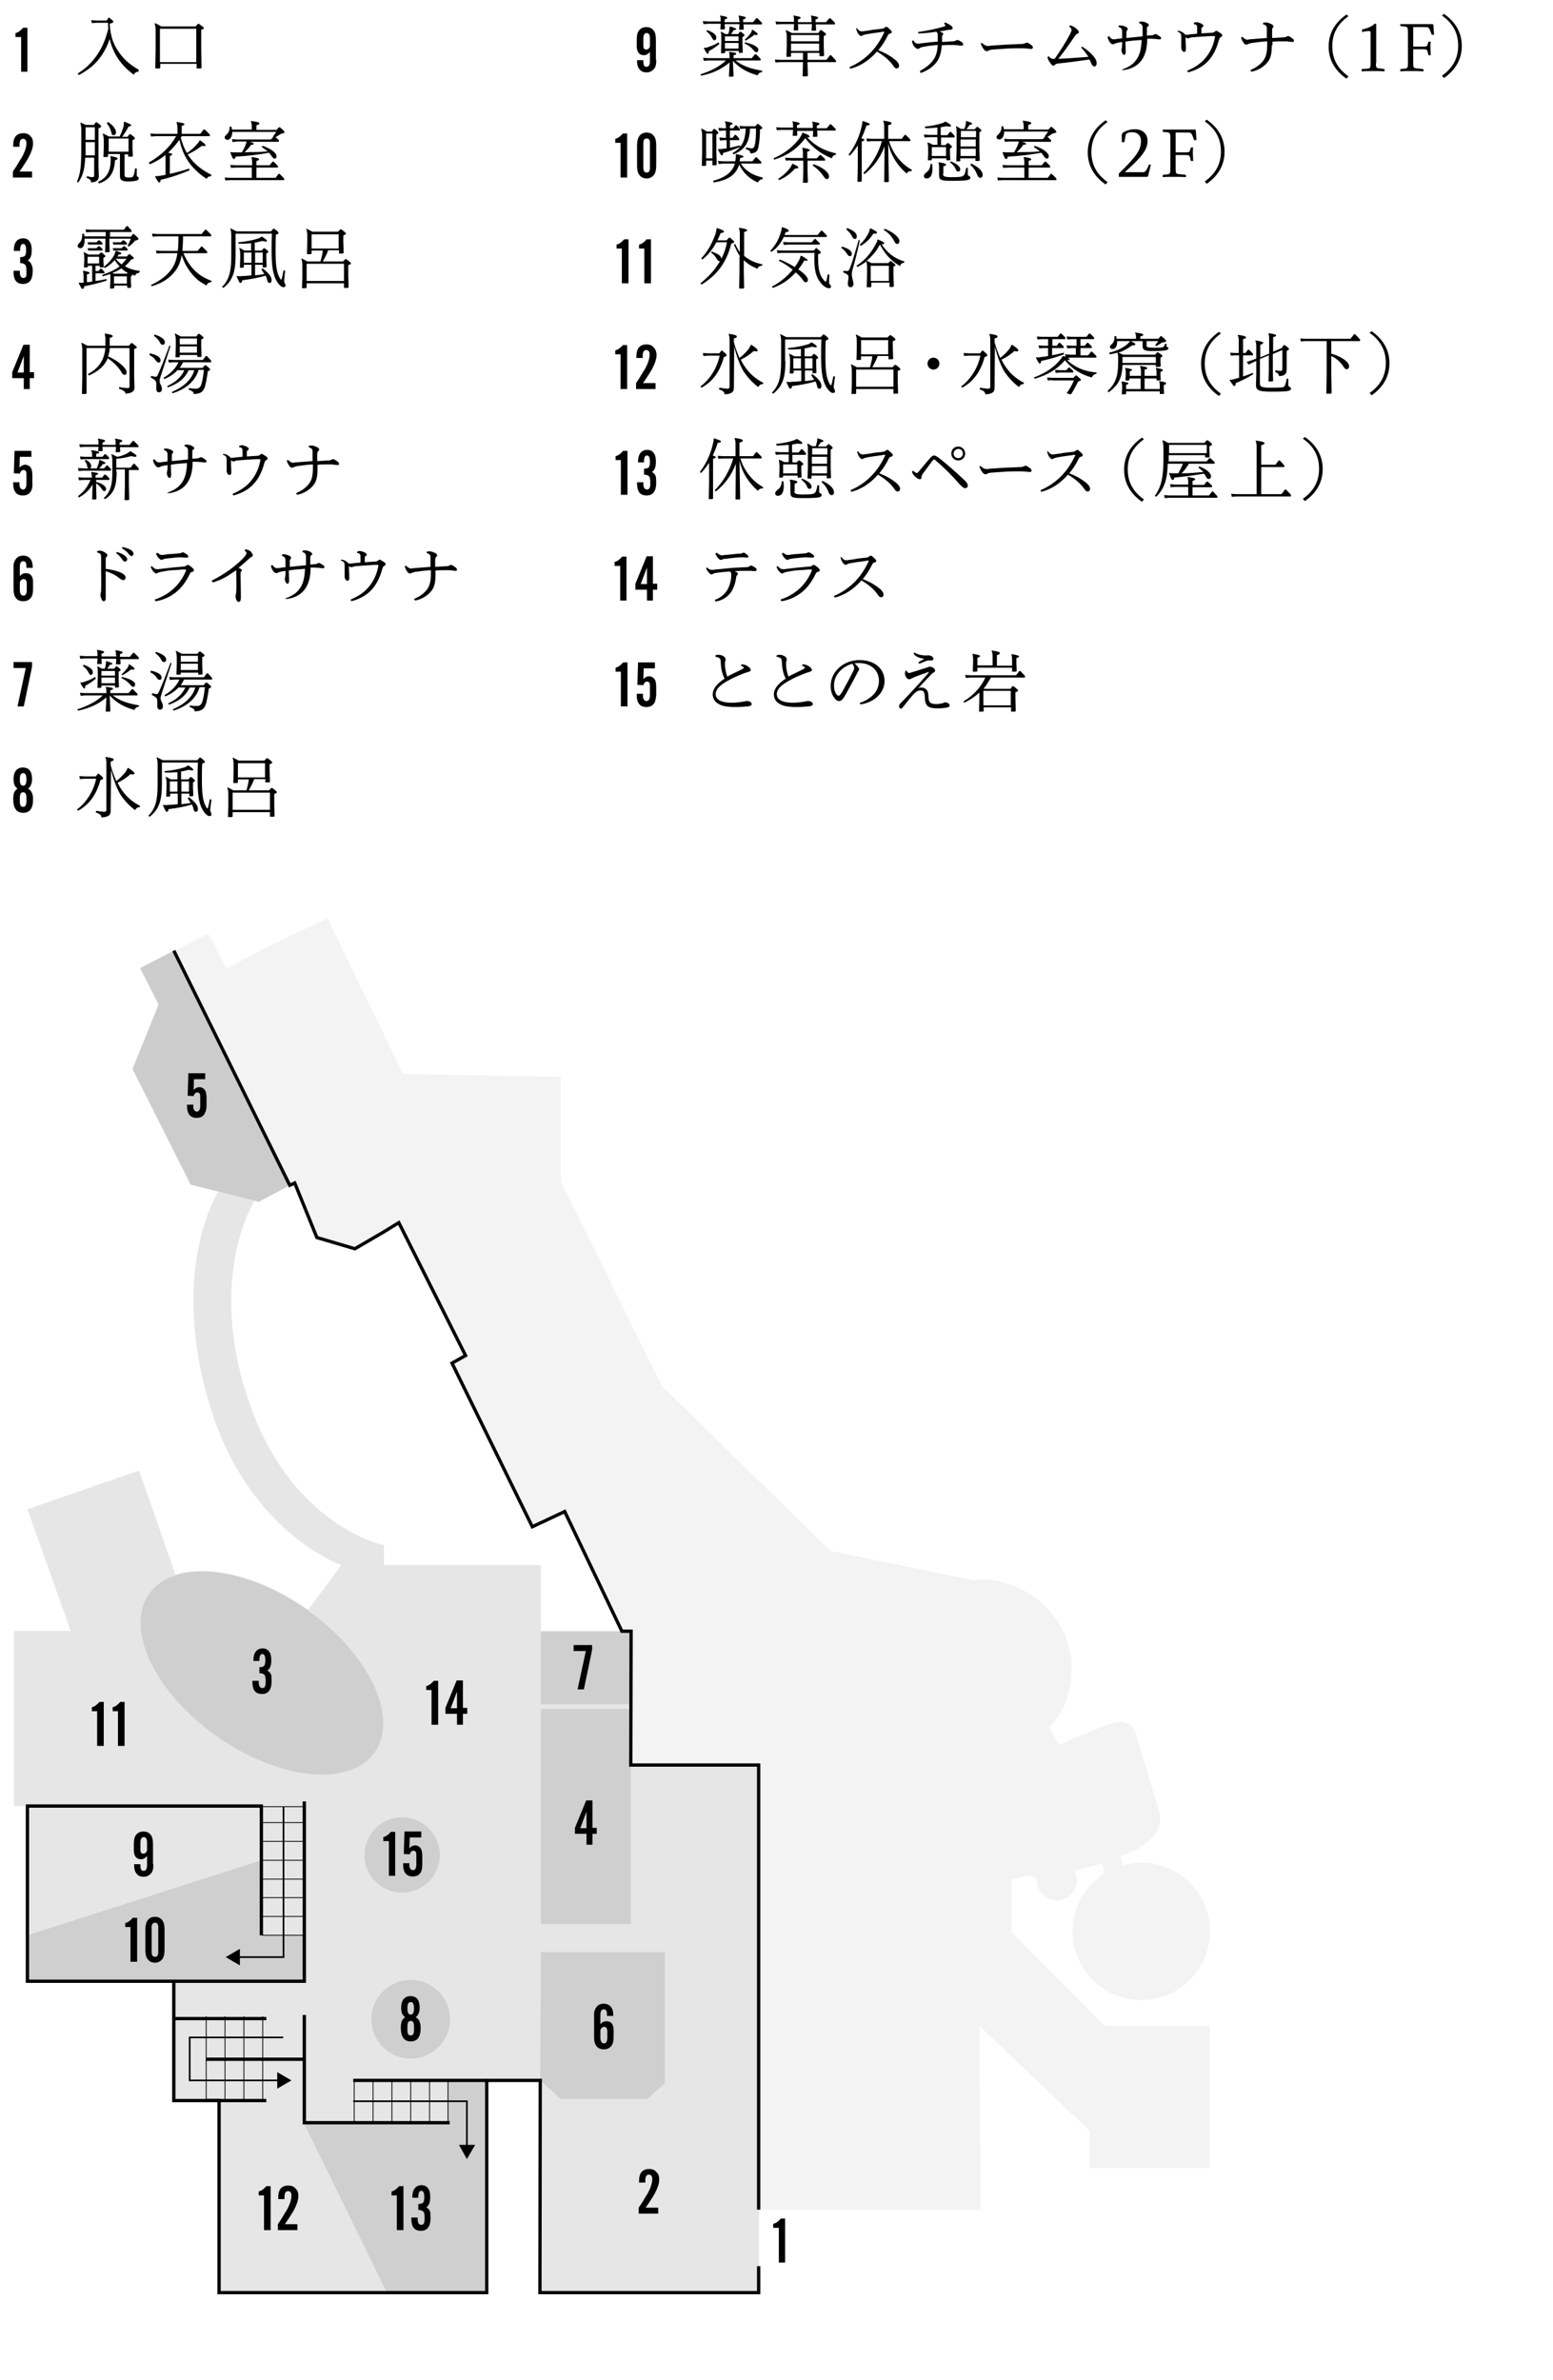 <?xml version="1.0" encoding="utf-8"?>
<!-- Generator: Adobe Illustrator 25.4.1, SVG Export Plug-In . SVG Version: 6.00 Build 0)  -->
<svg version="1.1" xmlns="http://www.w3.org/2000/svg" xmlns:xlink="http://www.w3.org/1999/xlink" x="0px" y="0px"
	 viewBox="0 0 470 720" style="enable-background:new 0 0 470 720;" xml:space="preserve">
<style type="text/css">
	.st0{opacity:0.1;}
	.st1{opacity:0.2;}
	.st2{opacity:5.000000e-02;}
	.st3{fill:none;stroke:#000000;stroke-miterlimit:10;}
	.st4{fill:none;stroke:#57D1E5;stroke-width:0.6;stroke-miterlimit:10;}
	.st5{fill:none;stroke:#000000;stroke-width:0.25;stroke-miterlimit:10;}
	.st6{fill:none;stroke:#000000;stroke-width:0.5;stroke-miterlimit:10;}
	.st7{fill:#B3B3B3;}
	.st8{fill:none;}
</style>
<g id="図">
	<path class="st0" d="M163.7,493.5v-20h-47.5v-6c0,0-28-5.6-40.9-43.5c-12.9-37.8,1.7-60.7,1.7-60.7l-11-2.7c0,0-15.3,24-2.1,65.9
		c11.8,37.4,39.4,47,39.4,47L93.3,487c-0.2-0.1-0.3-0.2-0.5-0.3c-14.1-9.9-29.6-13.5-39.7-10.3l-11-31.5L8.3,456.6l13.1,36.8H4.2v53
		h4.1l-0.5,53h44.8v36.1h13.7v58.2h81v-64.2h16.2l-0.1,64.2h66.3v-25.1V534h-38.8l0.1-40.5H163.7z"/>
	
		<ellipse transform="matrix(0.574 -0.819 0.819 0.574 -380.59 280.728)" class="st0" cx="79.3" cy="505.9" rx="23.5" ry="41.7"/>
	<polygon class="st1" points="87.7,358.6 52.6,287.6 42.4,292.9 48,303.9 40.1,323.4 57.7,358.4 78.3,363.6 	"/>
	<polygon class="st0" points="91.9,642.2 117.1,693.6 147.3,693.6 147.3,629.4 135.7,629.4 135.7,642.2 	"/>
	<polygon class="st0" points="92.1,599.4 8.3,599.4 8.3,585.5 79.1,562.8 79.1,585.5 92.1,585.5 	"/>
	<polygon class="st0" points="190.9,590.6 163.7,590.6 163.5,629.4 169.7,635 195.9,635 201.2,630.3 201.2,590.6 	"/>
	<path class="st2" d="M306.2,584.6v-15.8c0,0,7.5-2.9,7.5,0c0,3.4,2.7,6.1,6.1,6.1c3.4,0,6.1-2.7,6.1-6.1c0-1-0.2-1.9-0.7-2.8
		l8.3-2.2l1,2.8c-5.9,3.7-9.9,10.2-9.9,17.7c0,11.5,9.3,20.8,20.8,20.8c11.5,0,20.8-9.3,20.8-20.8s-9.3-20.8-20.8-20.8
		c-1.9,0-3.8,0.3-5.5,0.8l-0.9-2.7l2-0.8c8-3,11.2-8,9.8-12.8s-5.7-18.8-6.8-22.8c-1-4-3.9-5.1-8-3.7c-4.1,1.4-15.6,6.4-15.6,6.4
		l-2.8-5.4c4.1-4.2,6.7-9.7,6.7-18c0-14.8-13-26.7-27.8-26.7l-1.8,0.3l-43.4-8.9l-51-49.9l-30.6-61.9v-31.6l-47.7-0.9l-22.9-47.1
		l-18,8.6l-12.5,6.6l-5.6-10.6l-10.5,5.4l35,71l1.6-0.7l6.7,16.5l11.5,3.4l13.3-7.9l20.1,40.2l-4,2.3l24.3,49.5l9.8-4.6l17.2,36.1
		h2.8l0,0l-0.1,40.5h38.8v134.5h67.3l-0.4-55.7l33.3,31.7v11.3h36.4v-43h-31.8L306.2,584.6z"/>
	<circle class="st0" cx="124.3" cy="610.9" r="11.9"/>
	<path class="st3" d="M188.2,493.5"/>
	<path class="st4" d="M79.1,589.7"/>
	<path class="st3" d="M79.1,589.7"/>
	<g>
		<line class="st5" x1="79.3" y1="551.4" x2="92.1" y2="551.4"/>
		<line class="st5" x1="79.3" y1="546.6" x2="92.1" y2="546.6"/>
		<line class="st5" x1="79.3" y1="557.1" x2="92.1" y2="557.1"/>
		<line class="st5" x1="79.3" y1="562.8" x2="92.1" y2="562.8"/>
		<line class="st5" x1="79.3" y1="568.5" x2="92.1" y2="568.5"/>
		<line class="st5" x1="79.3" y1="574.1" x2="92.1" y2="574.1"/>
		<line class="st5" x1="79.3" y1="579.8" x2="92.1" y2="579.8"/>
		<line class="st5" x1="79.3" y1="585.5" x2="92.1" y2="585.5"/>
	</g>
	<g>
		<g>
			<polyline class="st6" points="85.8,546.6 85.8,592.1 71.9,592.1 			"/>
			<g>
				<polygon points="72.6,589.6 68.3,592.1 72.6,594.6 				"/>
			</g>
		</g>
	</g>
	<g>
		<g>
			<polyline class="st6" points="106.9,635.7 141.3,635.7 141.3,649.6 			"/>
			<g>
				<polygon points="138.9,648.9 141.3,653.2 143.8,648.9 				"/>
			</g>
		</g>
	</g>
	<polyline class="st3" points="92.1,545 92.1,599.4 8.3,599.4 8.3,546.4 79.1,546.4 79.1,585.5 	"/>
	<polyline class="st3" points="229.6,685.6 229.6,693.6 163.4,693.6 163.5,629.4 147.3,629.4 147.3,693.6 66.3,693.6 66.3,635.5 
		52.6,635.5 52.6,599.4 	"/>
	<circle class="st0" cx="121.7" cy="561.2" r="11.4"/>
	<g>
		<rect x="163.7" y="517" class="st0" width="27.2" height="65.1"/>
		<rect x="163.7" y="493.5" class="st0" width="27.2" height="22.1"/>
	</g>
	<polyline class="st3" points="52.6,287.6 87.7,358.6 89.2,357.9 95.9,374.4 107.4,377.8 115.8,372.9 120.7,369.9 140.9,410.1 
		136.8,412.4 161.1,461.9 170.9,457.3 188.2,493.5 191,493.5 190.9,534 229.6,534 229.6,668.5 	"/>
	<line class="st3" x1="80.6" y1="610.7" x2="52.5" y2="610.7"/>
	<line class="st3" x1="92.1" y1="623" x2="62.4" y2="623"/>
	<line class="st3" x1="80.6" y1="635.5" x2="62.4" y2="635.5"/>
	<polyline class="st3" points="92.1,609.6 92.1,642.2 136.1,642.2 	"/>
	<line class="st3" x1="147.3" y1="629.4" x2="106.9" y2="629.4"/>
	<g>
		<line class="st5" x1="62.4" y1="622.7" x2="62.4" y2="610"/>
		<line class="st5" x1="68.1" y1="622.7" x2="68.1" y2="610"/>
		<line class="st5" x1="73.8" y1="622.7" x2="73.8" y2="610"/>
		<line class="st5" x1="79.5" y1="622.7" x2="79.5" y2="610"/>
	</g>
	<g>
		<line class="st5" x1="62.4" y1="635.5" x2="62.4" y2="622.7"/>
		<line class="st5" x1="68.1" y1="635.5" x2="68.1" y2="622.7"/>
		<line class="st5" x1="73.8" y1="635.5" x2="73.8" y2="622.7"/>
		<line class="st5" x1="79.5" y1="635.5" x2="79.5" y2="622.7"/>
	</g>
	<g>
		<line class="st5" x1="107.2" y1="642.2" x2="107.2" y2="629.4"/>
		<line class="st5" x1="112.9" y1="642.2" x2="112.9" y2="629.4"/>
		<line class="st5" x1="118.6" y1="642.2" x2="118.6" y2="629.4"/>
		<line class="st5" x1="124.3" y1="642.2" x2="124.3" y2="629.4"/>
		<line class="st5" x1="130" y1="642.2" x2="130" y2="629.4"/>
		<line class="st5" x1="135.6" y1="642.2" x2="135.6" y2="629.4"/>
	</g>
	<g>
		<g>
			<polyline class="st6" points="85.7,616.4 57.4,616.4 57.4,629.4 84.6,629.4 			"/>
			<g>
				<polygon points="83.9,631.9 88.2,629.4 83.9,626.9 				"/>
			</g>
		</g>
	</g>
	<path class="st7" d="M79.1,585.5"/>
	<path class="st7" d="M79.1,585.5"/>
</g>
<g id="番号">
	<g>
		<path d="M61.7,337.3c-0.5,0.6-1.2,0.9-2.2,0.9c-1.9,0-2.9-1.2-2.9-3.6v-0.4h1.9c0,0.3,0,0.6,0,0.8c0,0.2,0,0.4,0.1,0.5
			c0.2,0.5,0.5,0.8,1,0.8c0.6,0,1-0.6,1-1.7V332c0-0.4,0-0.8-0.1-1c-0.1-0.3-0.4-0.5-0.8-0.5c-0.5,0-0.9,0.4-1.1,1.1l-1.8-0.1
			l0.2-6.8h5.1v1.8h-3.4l-0.1,3.3c0.5-0.6,1.1-0.9,1.8-0.9c0.3,0,0.6,0.1,0.8,0.2c0.6,0.3,0.9,0.7,1.1,1.3c0.1,0.4,0.2,1,0.2,1.8
			v2.4C62.5,335.7,62.2,336.6,61.7,337.3z"/>
	</g>
	<g>
		<path d="M185.7,616.2c0,1.3-0.2,2.2-0.7,2.8c-0.6,0.7-1.3,1-2.3,1c-0.9,0-1.7-0.3-2.2-1c-0.5-0.6-0.7-1.5-0.7-2.8v-6.1
			c0-0.3,0-0.7,0-0.9c0-0.3,0-0.5,0.1-0.7c0.1-0.5,0.4-1,0.7-1.4c0.5-0.6,1.2-0.9,2.1-0.9c0.9,0,1.7,0.3,2.2,1
			c0.5,0.6,0.7,1.4,0.7,2.4v0.3h-1.9c0-0.6,0-1-0.1-1.3c-0.1-0.5-0.4-0.7-0.9-0.7c-0.7,0-1,0.6-1,1.8v2.7c0.5-0.6,1.1-0.9,1.8-0.9
			c1.5,0,2.2,0.9,2.2,2.8V616.2z M183.8,614.6c0-0.9-0.3-1.4-0.9-1.4c-0.6,0-1,0.3-1.2,1v2.2c0,1.2,0.4,1.8,1.1,1.8
			c0.7,0,1-0.6,1-1.8V614.6z"/>
	</g>
	<g>
		<path d="M82.2,508.6c0,2.6-1,3.9-2.9,3.9c-2,0-2.9-1.2-2.9-3.6v-0.4h1.9c0,0.1,0,0.1,0,0.2c0,0.1,0,0.1,0,0.2
			c0,1.2,0.4,1.8,1.1,1.8c0.5,0,0.8-0.3,0.9-0.8c0.1-0.3,0.1-0.7,0.1-1.4c0-0.8-0.1-1.4-0.3-1.7c-0.3-0.4-0.8-0.6-1.6-0.6v-1.8
			c0.8,0,1.3-0.2,1.5-0.5c0.2-0.3,0.3-0.8,0.3-1.6c0-1.3-0.3-1.9-0.9-1.9c-0.4,0-0.7,0.3-0.8,0.8c0,0.1,0,0.3-0.1,0.5
			c0,0.2,0,0.5,0,0.8h-1.8v-0.3c0-1,0.2-1.8,0.6-2.4c0.5-0.7,1.2-1.1,2.2-1.1c0.9,0,1.7,0.4,2.1,1.2c0.4,0.6,0.5,1.5,0.5,2.5
			c0,1.5-0.4,2.5-1.2,3c0.6,0.3,1,0.8,1.2,1.4C82.1,507.2,82.2,507.8,82.2,508.6z"/>
	</g>
	<g>
		<path d="M235.7,684.5V674H234v-1.2c0.9-0.2,1.6-0.8,2.3-1.6h1.3v13.3H235.7z"/>
	</g>
	<g>
		<path d="M176.7,511.1h-1.9l2.5-11.6h-3.7v-1.8h5.6v1.4L176.7,511.1z"/>
	</g>
	<g>
		<path d="M127.3,613.6c0,2.7-1,4-3,4c-2,0-3-1.4-3-4.1c0-0.8,0.1-1.4,0.2-1.8c0.2-0.6,0.6-1.1,1.1-1.4c-0.5-0.4-0.8-0.8-1-1.3
			c-0.1-0.4-0.2-1-0.2-1.6c0-1,0.2-1.8,0.6-2.4c0.5-0.7,1.2-1.1,2.2-1.1c1.9,0,2.8,1.2,2.8,3.5c0,1.3-0.4,2.3-1.2,2.9
			c0.6,0.3,1,0.8,1.2,1.4C127.2,612.2,127.3,612.8,127.3,613.6z M125.3,613.6c0-0.6,0-1.1-0.1-1.4c-0.1-0.6-0.5-0.8-0.9-0.8
			c-0.5,0-0.8,0.3-0.9,0.8c-0.1,0.3-0.1,0.8-0.1,1.4c0,0.3,0,0.6,0,0.8s0,0.4,0.1,0.6c0.1,0.6,0.4,0.8,0.9,0.8
			c0.5,0,0.8-0.3,0.9-0.8c0-0.1,0.1-0.3,0.1-0.6S125.3,614,125.3,613.6z M125.3,607.6c0-1.3-0.3-1.9-1-1.9s-1,0.6-1,1.9
			c0,1.3,0.3,1.9,1,1.9S125.3,608.8,125.3,607.6z"/>
	</g>
	<g>
		<path d="M179.3,554.8v3.3h-1.8v-3.3H174V553l3.4-8.3h1.9v8.3h1.3v1.8H179.3z M177.5,548.1l-1.9,5h1.9V548.1z"/>
	</g>
	<g>
		<path d="M29.4,528.2v-10.5h-1.6v-1.2c0.9-0.2,1.6-0.8,2.3-1.6h1.3v13.3H29.4z"/>
		<path d="M35.7,528.2v-10.5h-1.6v-1.2c0.9-0.2,1.6-0.8,2.3-1.6h1.3v13.3H35.7z"/>
	</g>
	<g>
		<path d="M130.6,521.8v-10.5H129v-1.2c0.9-0.2,1.6-0.8,2.3-1.6h1.3v13.3H130.6z"/>
		<path d="M140.1,518.5v3.3h-1.8v-3.3h-3.5v-1.8l3.4-8.3h1.9v8.3h1.3v1.8H140.1z M138.3,511.8l-1.9,5h1.9V511.8z"/>
	</g>
	<g>
		<path d="M117.7,567.5V557H116v-1.2c0.9-0.2,1.6-0.8,2.3-1.6h1.3v13.3H117.7z"/>
		<path d="M127.1,566.8c-0.5,0.6-1.2,0.9-2.2,0.9c-1.9,0-2.9-1.2-2.9-3.6v-0.4h1.9c0,0.3,0,0.6,0,0.8c0,0.2,0,0.4,0.1,0.5
			c0.2,0.5,0.5,0.8,1,0.8c0.6,0,1-0.6,1-1.7v-2.7c0-0.4,0-0.8-0.1-1c-0.1-0.3-0.4-0.5-0.8-0.5c-0.5,0-0.9,0.4-1.1,1.1l-1.8-0.1
			l0.2-6.8h5.1v1.8H124l-0.1,3.3c0.5-0.6,1.1-0.9,1.8-0.9c0.3,0,0.6,0.1,0.8,0.2c0.6,0.3,0.9,0.7,1.1,1.3c0.1,0.4,0.2,1,0.2,1.8v2.4
			C127.8,565.3,127.6,566.2,127.1,566.8z"/>
	</g>
	<g>
		<path d="M199.5,659.4c0,1.2-0.5,2.7-1.5,4.5c-0.2,0.4-0.6,1-1,1.6c-0.4,0.7-1,1.5-1.6,2.4h3.8v1.8h-5.9v-1.8
			c0.7-1,1.2-1.8,1.6-2.5c0.4-0.7,0.7-1.2,1-1.6c1-1.8,1.5-3.3,1.5-4.5c0-0.9-0.3-1.4-1-1.4c-0.5,0-0.9,0.3-1,0.9
			c-0.1,0.3-0.1,0.8-0.1,1.5h-1.9v-0.4c0-2.5,1-3.7,3.1-3.7c0.9,0,1.7,0.3,2.2,1C199.3,657.7,199.5,658.4,199.5,659.4z"/>
	</g>
	<g>
		<path d="M46.4,563.9c0,0.7,0,1.2-0.1,1.6c-0.1,0.5-0.3,1-0.7,1.4c-0.6,0.6-1.3,0.9-2.1,0.9c-1,0-1.7-0.3-2.2-1
			c-0.5-0.6-0.7-1.4-0.7-2.4V564h1.9c0,0.6,0,1,0.1,1.3c0.1,0.5,0.4,0.7,0.9,0.7c0.7,0,1-0.6,1-1.8v-2.7c-0.5,0.6-1.1,1-1.8,1
			c-1.4,0-2.2-0.9-2.2-2.8v-1.8c0-1.3,0.2-2.2,0.7-2.8c0.6-0.7,1.3-1,2.2-1s1.7,0.3,2.2,1c0.5,0.6,0.7,1.5,0.7,2.8V563.9z
			 M44.5,557.5c0-1.2-0.3-1.7-1-1.7s-1,0.6-1,1.8v1.8c0,0.4,0,0.7,0.1,0.9c0.1,0.3,0.4,0.5,0.7,0.5c0.6,0,1-0.3,1.2-1V557.5z"/>
	</g>
	<g>
		<path d="M120.1,674.7v-10.5h-1.6v-1.2c0.9-0.2,1.6-0.8,2.3-1.6h1.3v13.3H120.1z"/>
		<path d="M130.3,671c0,2.6-1,3.9-2.9,3.9c-2,0-2.9-1.2-2.9-3.6v-0.4h1.9c0,0.1,0,0.1,0,0.2c0,0.1,0,0.1,0,0.2
			c0,1.2,0.4,1.8,1.1,1.8c0.5,0,0.8-0.3,0.9-0.8c0.1-0.3,0.1-0.7,0.1-1.4c0-0.8-0.1-1.4-0.3-1.7c-0.3-0.4-0.8-0.6-1.6-0.6v-1.8
			c0.8,0,1.3-0.2,1.5-0.5c0.2-0.3,0.3-0.8,0.3-1.6c0-1.3-0.3-1.9-0.9-1.9c-0.4,0-0.7,0.3-0.8,0.8c0,0.1,0,0.3-0.1,0.5
			c0,0.2,0,0.5,0,0.8h-1.8v-0.3c0-1,0.2-1.8,0.6-2.4c0.5-0.7,1.2-1.1,2.2-1.1c0.9,0,1.7,0.4,2.1,1.2c0.4,0.6,0.5,1.5,0.5,2.5
			c0,1.5-0.4,2.5-1.2,3c0.6,0.3,1,0.8,1.2,1.4C130.2,669.5,130.3,670.1,130.3,671z"/>
	</g>
	<g>
		<path d="M79.9,674.7v-10.5h-1.6v-1.2c0.9-0.2,1.6-0.8,2.3-1.6h1.3v13.3H79.9z"/>
		<path d="M90.3,664.4c0,1.2-0.5,2.7-1.5,4.5c-0.2,0.4-0.6,1-1,1.6c-0.4,0.7-1,1.5-1.6,2.4h3.8v1.8h-5.9v-1.8c0.7-1,1.2-1.8,1.6-2.5
			c0.4-0.7,0.7-1.2,1-1.6c1-1.8,1.5-3.3,1.5-4.5c0-0.9-0.3-1.4-1-1.4c-0.5,0-0.9,0.3-1,0.9c-0.1,0.3-0.1,0.8-0.1,1.5h-1.9v-0.4
			c0-2.5,1-3.7,3.1-3.7c0.9,0,1.7,0.3,2.2,1C90.1,662.7,90.3,663.4,90.3,664.4z"/>
	</g>
	<g>
		<path d="M39.5,593.5v-10.5h-1.6v-1.2c0.9-0.2,1.6-0.8,2.3-1.6h1.3v13.3H39.5z"/>
		<path d="M49.8,589.8c0,1.3-0.2,2.2-0.6,2.8c-0.6,0.8-1.4,1.2-2.3,1.2s-1.8-0.4-2.3-1.2c-0.4-0.5-0.6-1.5-0.6-2.8v-5.9
			c0-1.3,0.2-2.2,0.6-2.8c0.5-0.8,1.3-1.2,2.3-1.2c1,0,1.8,0.4,2.3,1.2c0.4,0.5,0.6,1.5,0.6,2.8V589.8z M47.9,583.7
			c0-0.3,0-0.6,0-0.8c0-0.2,0-0.4-0.1-0.5c-0.1-0.5-0.4-0.7-0.9-0.7s-0.8,0.2-0.9,0.7c0,0.1-0.1,0.3-0.1,0.5c0,0.2,0,0.5,0,0.8v6.3
			c0,0.6,0,1,0.1,1.3c0.1,0.5,0.5,0.7,0.9,0.7c0.5,0,0.8-0.2,0.9-0.7c0.1-0.2,0.1-0.7,0.1-1.3V583.7z"/>
	</g>
</g>
<g id="日本語">
	<g>
		<path d="M41.9,21.7c-0.7,0-1.1,0.3-1.4,0.9c-2.4-1.7-4.2-3.8-5.3-5.7c-0.7-1.3-1.5-2.8-2-5.1c-0.2,0.5-0.4,1-0.6,1.6
			c-1.1,2.5-2.6,4.8-4.7,6.6c-0.8,0.7-1.7,1.3-2.6,1.9c-0.5,0.3-1,0.6-1.5,0.8l-0.3-0.4c1.1-0.8,2.2-1.5,3.2-2.5
			c2.3-2.2,4-4.9,5.1-7.9c0.4-1.1,0.7-2.2,1-3.3c-0.1-0.5-0.1-1.1-0.1-1.7h-3.5l-1.4,0.1l-0.2-0.9l1.6,0.1h3.1l0.6-0.9H33
			c1,0.8,1.3,1,1.3,1.3c0,0.2-0.2,0.3-1.1,0.6c0.3,4.4,1.3,6.5,3,8.9c1.3,1.8,3.1,3.5,5.8,5L41.9,21.7z"/>
		<path d="M59.2,8l0.7-0.8h0.3c1.2,0.9,1.5,1.1,1.5,1.3c0,0.2-0.2,0.3-0.8,0.5v5.8l0.1,5.7l-0.2,0.2l-1.3,0v-1.4h-11v1.2l-0.2,0.2
			l-1.3,0l0.1-6V9.2c0-0.9-0.1-1.4-0.3-2.1L46.9,7c0.7,0.3,1.3,0.6,1.9,1H59.2z M48.4,18.8h11V8.7h-11V18.8z"/>
		<path d="M25.8,47.6c-0.2,3.8-0.7,5.5-2.1,7.6L23.3,55c1.1-2.7,1.3-4.6,1.3-10.4v-5.4c0-0.9-0.1-1.3-0.3-2l0.1-0.1
			c0.6,0.2,1.1,0.5,1.6,0.7h2.4l0.6-0.8h0.3c1.1,0.8,1.3,1,1.3,1.3c0,0.2-0.2,0.3-0.8,0.5v11.4l0.1,3.1c0,1.1-0.6,1.8-2.3,1.9
			c-0.1-0.7-0.3-1-1.4-1.4l0.1-0.5c0.7,0.2,1.3,0.3,1.7,0.3c0.4,0,0.5-0.2,0.5-0.5v-5.4H25.8z M25.9,44.2c0,1,0,2,0,2.8h2.8v-4h-2.8
			V44.2z M28.7,42.3v-3.8h-2.8v3.8H28.7z M33.5,47.2c1.8,0.4,2.1,0.5,2.1,0.8c0,0.2-0.2,0.3-0.8,0.5c-0.2,3.7-1.6,6-4.9,7L29.7,55
			c2.7-1.2,3.7-3.3,3.8-6.2c0-0.7,0-1.1-0.1-1.6L33.5,47.2z M37.7,46.6v6.1c0,0.8,0.1,1,1.3,1c0.6,0,1.1,0,1.3-0.4
			c0.2-0.3,0.4-0.9,0.6-2.4l0.5,0.1c0,0.6,0,1.5,0,2.1c0,0.2,0.1,0.3,0.3,0.4c0.2,0.1,0.3,0.2,0.3,0.5c0,0.3-0.4,0.6-0.9,0.7
			c-0.5,0.1-1.4,0.2-2.3,0.2c-2,0-2.5-0.5-2.5-1.7l0-2.6v-4h-3.6v0.7l-0.2,0.2l-1.2,0l0.1-2.9v-2.1c0-0.9-0.1-1.4-0.3-2l0.1-0.1
			c0.6,0.3,1.2,0.6,1.8,0.9h3.2c0.6-1.2,1-2.3,1.2-3.1c0.1-0.5,0.1-0.9,0.1-1.3l0.1-0.1c1.8,0.7,2.1,0.9,2.1,1.1
			c0,0.2-0.2,0.3-0.8,0.4c-0.5,1-1.2,2.1-1.9,3.1h1.6l0.6-0.8h0.3c1.1,0.8,1.3,1,1.3,1.3c0,0.2-0.2,0.3-0.7,0.5v2.3l0.1,2.5
			l-0.2,0.2l-1.2,0v-0.7H37.7z M32.7,36.9c1.7,1.1,2.4,2.3,2.4,3.1c0,0.6-0.3,0.9-0.7,0.9c-0.3,0-0.6-0.1-0.7-0.8
			c-0.2-1-0.7-2-1.4-2.8L32.7,36.9z M38.9,41.9h-6v4h6V41.9z"/>
		<path d="M47.1,41.2l-1.4,0.1l-0.2-0.9l1.6,0.1h6.6v-1.7c0-0.8-0.1-1.3-0.3-1.8l0.1-0.1c1.9,0.3,2.3,0.4,2.3,0.7
			c0,0.2-0.2,0.3-0.8,0.5v2.4h5.6l1-1.3H62l1.5,1.5v0.5h-8.5l-0.3,0.5c0.5,1.6,1,3.2,1.9,4.6c1.3-0.9,2.3-1.8,3.2-2.9
			c0.3-0.3,0.5-0.6,0.6-0.9l0.1-0.1c1.4,1,1.7,1.3,1.7,1.5c0,0.2-0.1,0.3-0.4,0.3c-0.2,0-0.4,0-0.7-0.1c-1.3,1-2.7,1.9-4.3,2.6
			c1.6,2.6,4,4.6,7.2,6.2l-0.1,0.4c-0.7,0-1.1,0.3-1.4,0.8c-0.9-0.6-1.7-1.2-2.5-1.9c-1.1-1-2.1-2-2.9-3.2c-0.9-1.3-1.6-2.7-2.1-4.2
			c-0.3-0.8-0.5-1.7-0.7-2.5c-1,1.4-2.2,2.7-3.4,3.9c1,0.2,1.2,0.3,1.2,0.5c0,0.2-0.2,0.3-0.7,0.5v5.4c1.8-0.4,3.8-0.9,5.8-1.6
			l0.2,0.5c-2.8,1.2-5.7,2.2-8.8,2.9c0,0.7-0.2,0.8-0.4,0.8c-0.3,0-0.5-0.4-1.3-1.8l0.1-0.1c0.5,0,0.9,0,1.9-0.2
			c0.4-0.1,0.8-0.1,1.2-0.2v-5.2c0-0.3,0-0.6,0-0.8c-1.4,1.1-2.9,2-4.7,2.8L45,49.2c3.7-2.1,6.6-4.9,8.3-8H47.1z"/>
		<path d="M76.3,50.7h-5l-1.4,0.1l-0.2-0.9l1.6,0.1h5v-0.9c0-0.7-0.1-1.1-0.2-1.5l0.1-0.1c1.8,0.3,2.2,0.4,2.2,0.7
			c0,0.2-0.2,0.3-0.8,0.5V50h4l0.9-1.1h0.3l1.3,1.3v0.5h-6.5v3.1h5.8l0.9-1.2h0.3l1.4,1.4v0.5H69.6l-1.4,0.1L68,53.7l1.6,0.1h6.6
			V50.7z M84.4,42.4v0.5h-8.8c1,0.3,1.2,0.4,1.2,0.6c0,0.2-0.2,0.3-0.8,0.3c-0.6,0.9-1.3,1.6-2,2.3c1.2-0.1,2.4-0.1,3.5-0.1
			c1.2,0,2.3-0.1,3.5-0.2c-0.5-0.4-1.1-0.9-1.8-1.3l0.2-0.4c2.5,0.8,4.3,2.2,4.3,3.1c0,0.6-0.3,0.8-0.6,0.8c-0.3,0-0.5-0.2-1-0.9
			c-0.2-0.3-0.4-0.6-0.7-0.9c-3.1,0.6-6.6,1-10.1,1.2c-0.1,0.6-0.3,0.7-0.5,0.7c-0.3,0-0.5-0.3-1.1-2l0.1-0.1
			c0.5,0.1,1.1,0.1,1.7,0.1c0.5,0,1.1,0,1.7,0c0.4-0.7,0.8-1.4,1.1-2.2c0.2-0.5,0.3-0.8,0.3-1.1h-2.8L70.4,43l-0.2-0.9l1.6,0.1H82
			l0.7-0.8l-0.1-0.1c0.4-0.5,0.7-0.9,1-1.4H70.3c0,1.4-0.6,2.4-1.5,2.4c-0.4,0-0.8-0.3-0.8-0.7c0-0.3,0.1-0.5,0.6-0.9
			c0.6-0.6,0.9-1.2,0.9-2.4l0.5,0c0.1,0.3,0.2,0.6,0.2,0.9h6v-0.9c0-0.8-0.1-1.2-0.3-1.6l0.1-0.1c2.1,0.3,2.5,0.4,2.5,0.8
			c0,0.2-0.2,0.3-0.9,0.5v1.4h6.1l0.7-0.8h0.3c1.2,1,1.4,1.3,1.4,1.5c0,0.2-0.2,0.3-1.1,0.5c-0.6,0.4-1.1,0.7-1.6,1L84.4,42.4z"/>
		<path d="M33.2,71.6h6.4l0.6-0.8h0.3c1.2,1,1.4,1.3,1.4,1.5c0,0.2-0.2,0.3-1,0.5c-0.6,0.7-1.2,1.3-1.9,1.8l-0.4-0.3
			c0.4-0.6,0.7-1.3,1-2.1h-6.5v1.1l0.1,2.8l-0.2,0.2l-1.2,0l0.1-2.8v-1.3h-6.3c0,0.2,0,0.3,0,0.5c0,1.3-0.4,2.4-1.3,2.4
			c-0.4,0-0.8-0.3-0.8-0.7c0-0.3,0.1-0.5,0.6-1c0.6-0.6,0.8-1.4,0.8-2.7l0.5,0c0.1,0.3,0.1,0.6,0.2,0.8H32v-1.3h-4.5l-1.4,0.1
			l-0.2-0.9l1.6,0.1h10l0.8-1.1h0.3l1.2,1.3v0.5h-6.5V71.6z M28.9,80.4V82h0.9l0.6-0.7h0.3l0.9,0.9v0.5h-2.7V85
			c1-0.1,2.1-0.3,3.3-0.6l0.1,0.5c-2.3,0.7-4.6,1.3-6.8,1.7c-0.1,0.6-0.2,0.8-0.5,0.8c-0.3,0-0.4-0.2-1.2-1.8l0.1-0.1
			c0.5,0,0.9,0.1,1.4,0v-2c0-0.7-0.1-1.1-0.2-1.5l0.1-0.1c1.5,0.3,1.9,0.4,1.9,0.7c0,0.2-0.2,0.3-0.8,0.4v2.4
			c0.5-0.1,1.1-0.1,1.6-0.2v-4.8h-1.3v0.3l-0.2,0.2l-1,0l0.1-2.1V78c0-0.7,0-1-0.2-1.6l0.1-0.1c0.6,0.3,0.9,0.4,1.3,0.7h3.2l0.6-0.6
			h0.3c0.9,0.8,1.1,0.9,1.1,1.1c0,0.2-0.2,0.3-0.6,0.5v1.1l0.1,1.6l-0.2,0.2l-1,0v-0.5H28.9z M30,77.7h-3.5v2H30V77.7z M26.7,74
			l-0.2-0.7h2.7l0.6-0.6h0.3l0.9,0.8V74H26.7z M26.7,75.8l-0.2-0.7h2.7l0.6-0.6h0.3l0.9,0.8v0.5H26.7z M34.5,87.1l-0.2,0.2l-1,0
			l0.1-2.3v-1c0-0.5,0-0.8,0-1.1c-0.7,0.2-1.5,0.5-2.3,0.7l-0.2-0.4c2.3-0.8,4-1.6,5.3-2.6c-0.6-0.6-1-1.2-1.5-1.9
			c-0.8,0.9-1.7,1.7-3,2.4l-0.3-0.4c1.8-1.3,2.6-2.6,3.1-3.4c0.2-0.5,0.4-0.9,0.5-1.4l0.2,0c1.3,0.5,1.5,0.5,1.5,0.8
			c0,0.2-0.2,0.3-0.8,0.3c-0.1,0.2-0.2,0.4-0.4,0.6h2.9l0.6-0.7h0.3c1,0.9,1.2,1,1.2,1.2c0,0.2-0.1,0.3-0.8,0.4
			c-0.6,0.8-1.2,1.5-1.9,2c1.2,0.8,2.6,1.2,4.6,1.5L42,82.6c-0.7,0-0.9,0.3-1.1,0.8c-0.4-0.1-0.8-0.3-1.1-0.4
			c0.1,0.1,0.2,0.2,0.2,0.3c0,0.1-0.2,0.2-0.4,0.4v1.4l0.1,1.8l-0.2,0.2l-1,0v-0.7h-3.9V87.1z M34.3,74l-0.2-0.7h2.5l0.6-0.6h0.3
			l0.9,0.8V74H34.3z M34.3,75.8l-0.2-0.7h2.7l0.6-0.6h0.3l0.9,0.8v0.5H34.3z M38.3,82.9l0.3-0.4c-0.7-0.3-1.3-0.8-1.9-1.3
			c-0.8,0.6-1.7,1-2.7,1.4c0.2,0.1,0.3,0.1,0.5,0.2H38.3z M38.4,85.8v-2.2h-3.9v2.2H38.4z M35,78.3c0.5,0.6,1.1,1.2,1.8,1.7
			c0.5-0.5,1-1.1,1.5-1.7H35z"/>
		<path d="M63.8,85.4c-0.8,0.1-1.1,0.4-1.3,1c-0.9-0.5-1.7-1-2.5-1.6c-1.8-1.5-3.2-3.4-4.2-5.5c-0.3-0.7-0.6-1.4-0.8-2.1
			c-0.4,2.1-1,3.5-1.9,4.7c-1.7,2.3-4.1,3.8-7.2,4.7l-0.2-0.4c2.9-1.3,5-3,6.3-4.9c0.9-1.3,1.4-2.8,1.7-4.7h-4.9l-1.4,0.1l-0.2-0.9
			l1.6,0.1h5c0.2-1.5,0.2-2.9,0.2-4.4h-6.4l-1.4,0.1l-0.2-0.9l1.6,0.1H61l1.1-1.3h0.3l1.5,1.5v0.5h-8.5c0,1.5-0.1,2.9-0.2,4.4h4.6
			l1.1-1.3h0.3l1.5,1.5v0.5h-7.2c1.9,4.4,4.5,6.9,8.6,8.4L63.8,85.4z"/>
		<path d="M71.3,77.2c0,5.1-0.9,7.7-3.7,9.9l-0.4-0.3c2.2-2.2,2.8-4.8,2.8-9.4v-6.2c0-0.9-0.1-1.4-0.3-2l0.1-0.1
			c0.6,0.3,1.2,0.6,1.8,0.9h10.4l0.7-0.8h0.3c1.2,0.9,1.3,1.1,1.3,1.3c0,0.2-0.1,0.3-0.8,0.5c-0.1,1.5-0.1,3.2-0.1,4.8
			c0,4.4,0.3,6.5,1.2,8.2c0.2,0.4,0.4,0.6,0.5,0.6c0.1,0,0.3-0.6,0.7-2.8l0.5,0.1C86,84.4,86,84.8,86,85.1c0,0.2,0.1,0.4,0.2,0.6
			c0.1,0.2,0.2,0.4,0.2,0.7c0,0.3-0.2,0.5-0.6,0.5c-0.6,0-1.4-0.7-2.2-2.1c-1-1.9-1.4-4.3-1.4-9c0-1.7,0-3.5,0.1-5.1h-11V77.2z
			 M77.2,80.2v3.1c0.9-0.1,1.9-0.2,2.8-0.4c-0.3-0.5-0.6-0.9-0.9-1.4l0.4-0.3c1.8,1.4,2.7,2.5,2.7,3.5c0,0.6-0.2,0.9-0.6,0.9
			s-0.6-0.2-0.8-1.1c-0.1-0.4-0.2-0.7-0.4-1.1c-2.4,0.7-4.7,1.1-7.1,1.4c-0.1,0.6-0.2,0.8-0.5,0.8c-0.3,0-0.4-0.2-1.2-2l0.1-0.1
			c0.5,0.1,1.1,0.1,1.7,0c0.8,0,1.7-0.1,2.7-0.2v-3.2h-2.3v0.7l-0.2,0.2l-1,0l0.1-2.8V77c0-0.9-0.1-1.4-0.3-1.9l0.1-0.1
			c0.6,0.3,1,0.5,1.5,0.8h2v-2.2c-1.3,0.1-2.6,0.2-3.9,0.1l0-0.4c2.3-0.2,4.3-0.6,5.9-1.1c0.4-0.1,0.8-0.3,1.1-0.6h0.2
			c1.3,0.8,1.5,1.1,1.5,1.3c0,0.1-0.1,0.2-0.3,0.2c-0.2,0-0.5-0.1-1.1-0.2c-0.8,0.2-1.5,0.4-2.3,0.5v2.4h2.1l0.6-0.7h0.3
			c0.9,0.7,1.1,0.9,1.1,1.1c0,0.2-0.2,0.3-0.6,0.5v1.6l0.1,2.4l-0.2,0.2l-1,0v-0.8H77.2z M76.1,76.4h-2.3v3.1h2.3V76.4z M79.5,76.4
			h-2.3v3.1h2.3V76.4z"/>
		<path d="M99.3,75.8c-0.4,1.1-1,2.2-1.6,3.3h6.1l0.7-0.7h0.3c1.1,0.8,1.4,1.1,1.4,1.3c0,0.2-0.2,0.3-0.8,0.5v3.4l0.1,3.3l-0.2,0.2
			l-1.2,0v-1.4H92.8V87l-0.2,0.2l-1.2,0l0.1-3.3v-3.6c0-0.9-0.1-1.4-0.3-2l0.1-0.1c0.6,0.3,1.2,0.6,1.7,0.9h4
			c0.3-1.1,0.6-2.2,0.7-3.3h-3.4v0.9l-0.2,0.2l-1.2,0l0.1-3.3v-2.3c0-0.9-0.1-1.4-0.3-2l0.1-0.1c0.6,0.3,1.2,0.6,1.7,0.9h7.8
			l0.7-0.7h0.3c1.1,0.8,1.4,1.1,1.4,1.3c0,0.2-0.2,0.3-0.8,0.5v2l0.1,3.3l-0.2,0.2l-1.2,0v-1H99.3z M104.1,79.8H92.8V85h11.3V79.8z
			 M102.5,70.9h-8.2v4.3h8.2V70.9z"/>
		<path d="M26.2,105.3V119l-0.2,0.2l-1.2,0l0.1-5.2v-8.2c0-0.8-0.1-1.4-0.3-2l0.1-0.1c0.6,0.3,1.2,0.6,1.8,0.9h5.4
			c0-0.2,0-0.4,0-0.7v-1.2c0-0.8-0.1-1.2-0.2-1.7l0.1-0.1c1.9,0.3,2.3,0.5,2.3,0.8c0,0.2-0.2,0.4-0.9,0.5v2.4H39l0.7-0.8H40
			c1.1,0.9,1.4,1,1.4,1.3c0,0.2-0.2,0.3-0.8,0.5v8.2l0.1,3.5c0,1.1-0.9,1.7-2.7,1.8c-0.1-0.7-0.6-1-2-1.5l0.1-0.5
			c1.4,0.3,2.2,0.3,2.6,0.3c0.4,0,0.5-0.2,0.5-0.5v-11.6h-6c0,0.8-0.2,1.7-0.5,2.5c3.4,1.5,5.6,3.7,5.6,4.7c0,0.6-0.1,0.9-0.6,0.9
			c-0.3,0-0.6-0.1-1-0.9c-0.9-1.5-2.5-3.1-4.1-4.1c-0.9,2.2-2.7,3.9-5.7,5.2l-0.3-0.4c3.2-1.8,4.9-4,5.3-7.9H26.2z"/>
		<path d="M45.4,106.9c2.2,0.5,3.2,1.2,3.2,2.1c0,0.4-0.2,0.7-0.6,0.7c-0.3,0-0.5-0.2-0.9-0.7c-0.4-0.6-0.9-1.1-1.9-1.6L45.4,106.9z
			 M51.6,104.7c-1.2,3.8-2.2,6.7-3,9.2c-0.1,0.5-0.3,0.9-0.3,1.2c0,0.5,0.1,0.9,0.3,1.2c0.2,0.4,0.4,0.8,0.4,1.4c0,0.7-0.4,1-0.9,1
			c-0.5,0-0.8-0.4-0.8-1.1c0-0.6,0-1,0-1.4c0-0.9-0.2-1.2-1.7-2l0.2-0.5c0.7,0.2,1,0.3,1.3,0.3c0.3,0,0.5-0.2,0.7-0.7
			c1.1-2.5,2.2-5.2,3.5-8.8L51.6,104.7z M46.8,101.2c2.1,0.7,3.1,1.5,3.1,2.3c0,0.5-0.2,0.8-0.7,0.8c-0.4,0-0.6-0.2-0.8-0.7
			c-0.4-0.8-1-1.4-1.8-2L46.8,101.2z M53.8,111.9c-1.1,1.2-2.4,2.1-4.1,2.8l-0.2-0.4c2-1.2,3.6-2.7,4.5-4.7h-1.5l-1.4,0.1l-0.2-0.9
			l1.6,0.1h8.9l0.9-1.2h0.3l1.3,1.4v0.5h-8.5c-0.3,0.6-0.6,1.1-1,1.7h6.9l0.7-0.8h0.3c1.1,0.9,1.3,1.1,1.3,1.3
			c0,0.2-0.2,0.3-0.7,0.5c-0.3,2.2-0.6,3.6-0.8,4.4c-0.5,1.8-1.4,2.5-3.5,2.5c0-0.6-0.3-0.9-1.5-1.3l0.1-0.5c1,0.2,1.6,0.2,2,0.2
			c0.9,0,1.3-0.3,1.7-1.2c0.3-0.9,0.6-2.4,0.8-4.5h-1.6c-1,3.4-3.8,5.8-7.9,7.1l-0.2-0.4c3.7-1.6,6-3.8,6.8-6.6h-1.7
			c-1.3,2.7-3.3,4.1-6.3,5.2l-0.2-0.4c2.4-1.1,4.2-2.6,5.2-4.8H53.8z M54.4,107.4v0.5l-0.2,0.2l-1.1,0l0.1-3.3V103
			c0-0.9-0.1-1.4-0.3-2l0.1-0.1c0.6,0.3,1.2,0.6,1.7,0.9h4.7L60,101h0.3c1.1,0.8,1.3,1,1.3,1.2c0,0.2-0.2,0.3-0.7,0.5v2.1l0.1,3
			l-0.2,0.2l-1.1,0v-0.6H54.4z M59.6,102.4h-5.2v1.8h5.2V102.4z M54.4,104.8v1.9h5.2v-1.9H54.4z"/>
		<path d="M31.5,141.7l0.8-0.9h0.2l1.1,1.1v0.5h-8.4l-1.4,0.1l-0.2-0.9l1.6,0.1h1.7c-0.3,0-0.5-0.3-0.5-0.6c-0.1-0.5-0.2-1-0.8-1.7
			l0.4-0.3c1.3,0.7,1.6,1.4,1.6,1.9c0,0.4-0.2,0.7-0.5,0.7h2.2c0.3-0.7,0.5-1.3,0.6-1.7c0.1-0.2,0.1-0.5,0.1-0.8l0.1-0.1
			c1.5,0.6,1.8,0.8,1.8,1c0,0.2-0.2,0.3-0.8,0.3c-0.3,0.4-0.6,0.9-1.1,1.3H31.5z M28,146.6c-1,1.7-2.3,2.9-4.1,3.9l-0.3-0.4
			c1.6-1.2,2.8-2.6,3.8-4.9h-2.1l-1.4,0.1l-0.2-0.9l1.6,0.1h2.5v-0.1c0-0.7-0.1-1-0.2-1.5l0.1-0.1c1.7,0.2,2,0.3,2,0.5
			c0,0.2-0.2,0.3-0.8,0.5v0.7h2l0.7-0.9H32l1.1,1.1v0.5h-4v0.6c1.7,0.4,3,1.3,3,2.1c0,0.5-0.2,0.7-0.5,0.7c-0.3,0-0.4-0.1-0.7-0.5
			c-0.3-0.6-1-1.3-1.8-1.9v1l0.1,3.7l-0.2,0.2l-1.1,0L28,146.6z M35,134.2c0-0.7,0-1-0.2-1.4l0.1-0.1c1.7,0.3,2.1,0.4,2.1,0.7
			c0,0.2-0.2,0.3-0.8,0.5v0.7h3l1-1.2h0.3l1.4,1.4v0.5h-5.6l0.1,1.3l-0.2,0.2l-1.2,0l0.1-1.6h-4.1l0.1,1.1l-0.2,0.2l-1.2,0l0.1-1.3
			h-4.2l-1.4,0.1l-0.2-0.9l1.6,0.1h4.2v-0.3c0-0.7,0-1-0.2-1.4l0.1-0.1c1.7,0.3,2.1,0.4,2.1,0.7c0,0.2-0.2,0.3-0.8,0.5v0.7H35V134.2
			z M27.9,137.9c0-0.7-0.1-1.1-0.3-1.6l0.1-0.1c2,0.3,2.3,0.4,2.3,0.7c0,0.2-0.2,0.3-0.9,0.4v0.9H31l0.7-0.8H32l1,1v0.5h-7.2
			l-1.4,0.1l-0.2-0.9l1.6,0.1h2.1V137.9z M35.3,142.7c0,4.2-0.7,6.5-3.5,8.3l-0.4-0.3c2.1-1.9,2.6-4.2,2.6-7.8v-3.4
			c0-0.9-0.1-1.3-0.3-2l0.1-0.1c0.6,0.3,1.1,0.5,1.7,0.8c1.1-0.2,1.9-0.5,2.9-1c0.4-0.2,0.7-0.4,1-0.7h0.1c1.4,0.9,1.8,1.2,1.8,1.4
			c0,0.2-0.1,0.3-0.4,0.3c-0.2,0-0.6-0.1-1.2-0.2c-1.5,0.4-3,0.7-4.5,0.8v2.7h4.3l0.9-1.2h0.3l1.3,1.4v0.5h-3v4.5l0.1,4.4l-0.2,0.2
			l-1.2,0l0.1-4.7V142h-2.6V142.7z"/>
		<path d="M50.5,149.1c2-0.7,3.4-1.5,4.4-2.9c1.2-1.5,1.6-3.6,1.7-6.1c-1.6,0.1-3.3,0.2-4.9,0.5c0,0.9,0.1,2,0.1,3
			c0,0.7-0.2,1-0.5,1c-0.2,0-0.5-0.3-0.6-0.6c-0.1-0.2-0.2-0.5-0.2-0.8c0-0.1,0-0.4,0.1-0.6c0-0.2,0.1-0.5,0.1-1v-0.9
			c-0.4,0.1-0.8,0.1-1.2,0.2c-0.5,0.1-0.8,0.2-1,0.3c-0.2,0.1-0.4,0.2-0.6,0.2c-0.2,0-0.6-0.2-0.9-0.6c-0.3-0.4-0.6-1-0.7-1.6
			l0.4-0.3c0.6,0.8,1,1,1.5,1c0.1,0,0.4,0,0.8-0.1c0.6-0.1,1.1-0.1,1.7-0.2c0-0.7,0-1.5,0-2.1c0-0.7-0.2-1-1.1-1.4l0.1-0.4
			c0.2,0,0.3,0,0.5,0c0.6,0,1.1,0.2,1.6,0.4c0.4,0.2,0.6,0.4,0.6,0.6c0,0.2,0,0.3-0.2,0.5c-0.2,0.2-0.2,0.3-0.2,0.7c0,0.4,0,1,0,1.6
			c1.6-0.2,3.3-0.3,4.9-0.5c0-1,0-1.8,0-2.6c0-0.8-0.3-1.2-1.1-1.4l0.1-0.4c0.2,0,0.4-0.1,0.6-0.1c0.6,0,1.2,0.2,1.6,0.4
			c0.5,0.3,0.7,0.5,0.7,0.7c0,0.1-0.1,0.3-0.3,0.4c-0.2,0.1-0.3,0.2-0.3,0.7c0,0.7,0,1.3,0,2.1l1-0.1c0.7,0,0.9-0.1,1.1-0.2
			c0.2-0.1,0.4-0.2,0.5-0.2c0.2,0,0.4,0.1,1,0.5c0.5,0.3,0.7,0.5,0.7,0.8c0,0.2-0.1,0.3-0.5,0.3c-0.3,0-0.6,0-1-0.1
			c-0.5,0-1-0.1-1.6-0.1c-0.4,0-0.8,0-1.1,0c0,2.9-0.6,5.2-2,6.9c-1.2,1.4-2.9,2.3-5.1,2.6L50.5,149.1z"/>
		<path d="M67.5,137.3c0.7,0,1.3,0.3,1.8,0.7c0.3,0.2,0.4,0.4,0.5,0.5c0.1,0,0.3,0,0.4,0c0.3,0,0.5,0,1.1-0.1
			c0.6-0.1,1.3-0.1,2.1-0.2c0-0.7,0-1.3,0-1.9c0-0.7-0.3-0.9-1-1l0-0.4c0.2-0.1,0.5-0.2,0.8-0.2c0.4,0,0.9,0.2,1.4,0.4
			c0.5,0.3,0.7,0.5,0.7,0.7c0,0.2-0.1,0.3-0.3,0.4c-0.2,0.1-0.3,0.2-0.3,0.6c0,0.4,0,0.8,0,1.3c1-0.1,2-0.1,3.1-0.2
			c0.5,0,0.6-0.1,0.9-0.3c0.2-0.2,0.4-0.3,0.5-0.3s0.3,0.1,0.9,0.5c0.7,0.4,0.9,0.6,0.9,0.9s-0.1,0.3-0.4,0.5
			c-0.3,0.1-0.4,0.3-0.6,0.9c-0.7,2.6-1.8,4.9-3.5,6.6c-1.5,1.5-3.5,2.6-5.9,3.2l-0.2-0.5c2.1-0.9,3.9-2,5.3-3.6
			c1.4-1.6,2.5-3.6,3-6.1c0.1-0.3,0.1-0.5,0.1-0.6c0-0.1,0-0.2-0.2-0.2c-0.2,0-0.6,0-0.9,0c-1.1,0.1-2.2,0.1-3.3,0.2
			c-0.9,0.1-1.7,0.1-2.6,0.2c-0.3,0-0.4,0.1-0.7,0.2c-0.2,0.1-0.4,0.1-0.5,0.1s-0.4-0.1-0.7-0.3v0.3c0,0.6,0,1.4,0.1,2.4
			c0,0.4,0,0.8,0,1c0,0.5-0.2,0.7-0.6,0.7c-0.4,0-0.8-0.7-0.8-1.2c0-0.2,0-0.4,0-0.5c0-0.2,0-0.5,0-0.9c0-0.6,0-1.2,0-1.9
			c0-1-0.2-1.3-1.1-1.6L67.5,137.3z"/>
		<path d="M96.1,141.7c0,2.8-0.4,4.3-1.7,5.6c-1.1,1.1-2.5,2-4.5,2.4l-0.3-0.5c1.7-0.7,2.9-1.6,3.8-2.7c0.9-1.1,1.3-2.5,1.3-4.8
			v-1.2c-1.7,0.1-3.2,0.3-4.7,0.5c-0.5,0.1-0.7,0.2-1,0.3s-0.5,0.2-0.6,0.2c-0.3,0-0.5-0.1-0.8-0.5c-0.3-0.4-0.6-0.9-0.8-1.6
			l0.3-0.3c0.8,0.7,1.2,0.9,1.5,0.9c0.2,0,0.3,0,0.8-0.1c1.7-0.1,3.4-0.3,5.2-0.4c0-0.9,0-1.8,0-2.7c0-0.9-0.2-1.2-1.2-1.5l0.1-0.4
			c0.3-0.1,0.6-0.1,0.8-0.1c0.7,0,1.2,0.3,1.7,0.5c0.4,0.2,0.6,0.5,0.6,0.7c0,0.2-0.1,0.3-0.3,0.5c-0.2,0.2-0.2,0.3-0.3,0.8
			c0,0.6,0,1.4,0,2.2c1.2-0.1,2.4-0.1,3.5-0.2c0.5,0,0.5-0.1,0.8-0.2c0.2-0.1,0.4-0.2,0.5-0.2c0.1,0,0.5,0.1,1,0.5
			c0.6,0.4,0.8,0.6,0.8,0.9c0,0.3-0.1,0.4-0.5,0.4c-0.3,0-0.7-0.1-1-0.1c-0.4-0.1-0.8-0.1-1.4-0.1c-1.2,0-2.4,0-3.6,0.1V141.7z"/>
		<path d="M29.5,166.7c0.2,0,0.4-0.1,0.7-0.1c0.7,0,1.4,0.4,1.8,0.7c0.4,0.3,0.5,0.5,0.5,0.7c0,0.1-0.1,0.3-0.2,0.4
			c-0.2,0.2-0.2,0.2-0.3,0.6c0,1,0,2.1,0,3.1c1.8,0.2,3.3,0.6,4.5,1.1c1.1,0.5,1.5,1,1.5,1.5c0,0.5-0.3,0.8-0.7,0.8
			c-0.3,0-0.6-0.1-1.2-0.6c-1.1-0.9-2.5-1.6-4.1-2.1c0,2.4,0,4.8,0,8.1c0,0.8-0.3,1-0.6,1s-0.5-0.2-0.7-0.7
			c-0.2-0.5-0.3-0.9-0.3-1.1c0-0.2,0-0.4,0.1-0.8c0.1-0.3,0.1-0.5,0.1-1c0.1-1.8,0-3.9,0-5.9c0-1.2,0-2.4,0-3.6
			c0-1.1-0.1-1.4-1.3-1.7L29.5,166.7z M35.4,167c2.3,0.7,3.1,1.6,3.1,2.2c0,0.4-0.3,0.7-0.7,0.7c-0.3,0-0.5-0.2-1-0.9
			c-0.5-0.7-1.1-1.3-1.7-1.7L35.4,167z M37.1,165.5c2.4,0.5,3.3,1.3,3.3,2c0,0.4-0.2,0.7-0.6,0.7c-0.3,0-0.5-0.1-1-0.8
			c-0.5-0.6-1.2-1.1-1.9-1.5L37.1,165.5z"/>
		<path d="M46,171.3c0.6,0.7,1,0.9,1.6,0.9c0.2,0,0.6,0,1.1-0.1c1.1-0.1,2.4-0.3,3.5-0.4c1.2-0.1,2.3-0.2,3.4-0.3
			c0.4,0,0.5-0.1,0.8-0.3c0.2-0.1,0.4-0.2,0.5-0.2c0.2,0,0.6,0.3,1.1,0.7c0.5,0.4,0.7,0.7,0.7,0.9s-0.1,0.4-0.5,0.5
			s-0.5,0.1-0.8,0.7c-1.1,2.3-2.5,4.2-4.3,5.6c-1.7,1.3-3.6,2.2-6,2.6l-0.3-0.5c2.1-0.7,3.9-1.7,5.5-3.1c1.5-1.3,2.8-3,3.8-5.2
			c0.1-0.2,0.2-0.6,0.2-0.7c0-0.1,0-0.1-0.2-0.1c-0.2,0-0.7,0-1,0c-0.9,0.1-2,0.2-2.9,0.2c-1.2,0.1-2.4,0.3-3.4,0.5
			c-0.6,0.1-0.8,0.2-1,0.3c-0.2,0.1-0.4,0.2-0.5,0.2c-0.2,0-0.5-0.2-0.8-0.5s-0.7-0.9-0.9-1.6L46,171.3z M47.6,167.2
			c0.6,0.5,1,0.7,1.4,0.7c0.2,0,0.4,0,0.9-0.1c0.7-0.1,1.4-0.2,2.1-0.2c0.8-0.1,1.5-0.1,2.3-0.2c0.3,0,0.4-0.1,0.7-0.2
			c0.2-0.1,0.3-0.1,0.4-0.1c0.1,0,0.4,0.1,0.8,0.4c0.5,0.3,0.8,0.6,0.8,0.8c0,0.2-0.1,0.4-0.4,0.4c-0.2,0-0.5,0-0.7,0
			c-0.4,0-0.8-0.1-1.2-0.1c-0.9,0-1.7,0.1-2.6,0.2c-0.6,0.1-1.3,0.1-1.9,0.2c-0.4,0.1-0.6,0.1-0.8,0.2c-0.2,0.1-0.4,0.2-0.5,0.2
			c-0.2,0-0.5-0.2-0.8-0.5c-0.3-0.3-0.6-0.8-0.9-1.3L47.6,167.2z"/>
		<path d="M64,175.7c2.2-1.1,3.8-2.1,5.5-3.3c1.9-1.4,3.6-2.9,4.7-4.2c0.3-0.4,0.4-0.7,0.4-0.9c0-0.2-0.2-0.4-0.6-0.8l0.3-0.3
			c0.8,0.1,1.4,0.4,1.7,0.8c0.3,0.4,0.5,0.7,0.5,1c0,0.3-0.2,0.4-0.4,0.5c-0.3,0.1-0.4,0.3-0.8,0.6c-0.9,0.8-1.9,1.7-3.1,2.7
			c0.2,0.1,0.4,0.2,0.6,0.3c0.2,0.1,0.4,0.2,0.4,0.4c0,0.2-0.1,0.3-0.2,0.4c-0.2,0.2-0.2,0.3-0.2,0.7c0,2.4,0.1,4.7,0.1,7.1
			c0,1.1-0.3,1.4-0.7,1.4c-0.2,0-0.5-0.2-0.6-0.5c-0.2-0.3-0.3-0.8-0.3-1.1c0-0.3,0-0.5,0.1-0.8c0.1-0.3,0.1-0.5,0.1-0.8
			c0.1-1.8,0-3.6,0-5.1c0-0.5,0-0.9,0-1.3c-0.4,0.3-0.7,0.5-1.2,0.8c-2,1.4-3.4,2.1-5.8,2.9L64,175.7z"/>
		<path d="M86.2,181.1c2-0.7,3.4-1.5,4.4-2.9c1.2-1.5,1.6-3.6,1.7-6.1c-1.6,0.1-3.3,0.2-4.9,0.5c0,0.9,0.1,2,0.1,3
			c0,0.7-0.2,1-0.5,1c-0.2,0-0.5-0.3-0.6-0.6c-0.1-0.2-0.2-0.5-0.2-0.8c0-0.1,0-0.4,0.1-0.6c0-0.2,0.1-0.5,0.1-1v-0.9
			c-0.4,0.1-0.8,0.1-1.2,0.2c-0.5,0.1-0.8,0.2-1,0.3c-0.2,0.1-0.4,0.2-0.6,0.2c-0.2,0-0.6-0.2-0.9-0.6c-0.3-0.4-0.6-1-0.7-1.6
			l0.4-0.3c0.6,0.8,1,1,1.5,1c0.1,0,0.4,0,0.8-0.1c0.6-0.1,1.1-0.1,1.7-0.2c0-0.7,0-1.5,0-2.1c0-0.7-0.2-1-1.1-1.4l0.1-0.4
			c0.2,0,0.3,0,0.5,0c0.6,0,1.1,0.2,1.6,0.4c0.4,0.2,0.6,0.4,0.6,0.6c0,0.2,0,0.3-0.2,0.5c-0.2,0.2-0.2,0.3-0.2,0.7c0,0.4,0,1,0,1.6
			c1.6-0.2,3.3-0.3,4.9-0.5c0-1,0-1.8,0-2.6c0-0.8-0.3-1.2-1.1-1.4l0.1-0.4c0.2,0,0.4-0.1,0.6-0.1c0.6,0,1.2,0.2,1.6,0.4
			c0.5,0.3,0.7,0.5,0.7,0.7c0,0.1-0.1,0.3-0.3,0.4c-0.2,0.1-0.3,0.2-0.3,0.7c0,0.7,0,1.3,0,2.1l1-0.1c0.7,0,0.9-0.1,1.1-0.2
			c0.2-0.1,0.4-0.2,0.5-0.2c0.2,0,0.4,0.1,1,0.5c0.5,0.3,0.7,0.5,0.7,0.8c0,0.2-0.1,0.3-0.5,0.3c-0.3,0-0.6,0-1-0.1
			c-0.5,0-1-0.1-1.6-0.1c-0.4,0-0.8,0-1.1,0c0,2.9-0.6,5.2-2,6.9c-1.2,1.4-2.9,2.3-5.1,2.6L86.2,181.1z"/>
		<path d="M103.2,169.3c0.7,0,1.3,0.3,1.8,0.7c0.3,0.2,0.4,0.4,0.5,0.5c0.1,0,0.3,0,0.4,0c0.3,0,0.5,0,1.1-0.1
			c0.6-0.1,1.3-0.1,2.1-0.2c0-0.7,0-1.3,0-1.9c0-0.7-0.3-0.9-1-1l0-0.4c0.2-0.1,0.5-0.2,0.8-0.2c0.4,0,0.9,0.2,1.4,0.4
			c0.5,0.3,0.7,0.5,0.7,0.7c0,0.2-0.1,0.3-0.3,0.4c-0.2,0.1-0.3,0.2-0.3,0.6c0,0.4,0,0.8,0,1.3c1-0.1,2-0.1,3.1-0.2
			c0.5,0,0.6-0.1,0.9-0.3c0.2-0.2,0.4-0.3,0.5-0.3s0.3,0.1,0.9,0.5c0.7,0.4,0.9,0.6,0.9,0.9s-0.1,0.3-0.4,0.5
			c-0.3,0.1-0.4,0.3-0.6,0.9c-0.7,2.6-1.8,4.9-3.5,6.6c-1.5,1.5-3.5,2.6-5.9,3.2l-0.2-0.5c2.1-0.9,3.9-2,5.3-3.6
			c1.4-1.6,2.5-3.6,3-6.1c0.1-0.3,0.1-0.5,0.1-0.6c0-0.1,0-0.2-0.2-0.2c-0.2,0-0.6,0-0.9,0c-1.1,0.1-2.2,0.1-3.3,0.2
			c-0.9,0.1-1.7,0.1-2.6,0.2c-0.3,0-0.4,0.1-0.7,0.2c-0.2,0.1-0.4,0.1-0.5,0.1s-0.4-0.1-0.7-0.3v0.3c0,0.6,0,1.4,0.1,2.4
			c0,0.4,0,0.8,0,1c0,0.5-0.2,0.7-0.6,0.7c-0.4,0-0.8-0.7-0.8-1.2c0-0.2,0-0.4,0-0.5c0-0.2,0-0.5,0-0.9c0-0.6,0-1.2,0-1.9
			c0-1-0.2-1.3-1.1-1.6L103.2,169.3z"/>
		<path d="M131.8,173.7c0,2.8-0.4,4.3-1.7,5.6c-1.1,1.1-2.5,2-4.5,2.4l-0.3-0.5c1.7-0.7,2.9-1.6,3.8-2.7c0.9-1.1,1.3-2.5,1.3-4.8
			v-1.2c-1.7,0.1-3.2,0.3-4.7,0.5c-0.5,0.1-0.7,0.2-1,0.3s-0.5,0.2-0.6,0.2c-0.3,0-0.5-0.1-0.8-0.5c-0.3-0.4-0.6-0.9-0.8-1.6
			l0.3-0.3c0.8,0.7,1.2,0.9,1.5,0.9c0.2,0,0.3,0,0.8-0.1c1.7-0.1,3.4-0.3,5.2-0.4c0-0.9,0-1.8,0-2.7c0-0.9-0.2-1.2-1.2-1.5l0.1-0.4
			c0.3-0.1,0.6-0.1,0.8-0.1c0.7,0,1.2,0.3,1.7,0.5c0.4,0.2,0.6,0.5,0.6,0.7c0,0.2-0.1,0.3-0.3,0.5c-0.2,0.2-0.2,0.3-0.3,0.8
			c0,0.6,0,1.4,0,2.2c1.2-0.1,2.4-0.1,3.5-0.2c0.5,0,0.5-0.1,0.8-0.2c0.2-0.1,0.4-0.2,0.5-0.2c0.1,0,0.5,0.1,1,0.5
			c0.6,0.4,0.8,0.6,0.8,0.9c0,0.3-0.1,0.4-0.5,0.4c-0.3,0-0.7-0.1-1-0.1c-0.4-0.1-0.8-0.1-1.4-0.1c-1.2,0-2.4,0-3.6,0.1V173.7z"/>
		<path d="M34,210.3c2.2,1.7,4.5,2.5,8.1,3.1l-0.1,0.4c-0.7,0.1-1.1,0.4-1.3,1c-3.2-0.9-5.5-2.2-7.5-4.4l0.2,4.7l-0.2,0.2l-1.2,0
			l0.2-4.3c-2.5,2.1-5.2,3.3-8.6,4l-0.2-0.4c3-1,5.6-2.2,7.7-4.2h-5.3l-1.4,0.1l-0.2-0.9l1.6,0.1h6.4v-0.2c0-0.7,0-1.1-0.2-1.6
			l0.1-0.1c1.8,0.2,2.1,0.3,2.1,0.6c0,0.2-0.2,0.3-0.8,0.4v0.9h5.5l1-1.2h0.3l1.4,1.4v0.5H34z M35.1,198.2c0-0.7,0-1-0.2-1.4
			l0.1-0.1c1.7,0.3,2.1,0.4,2.1,0.7c0,0.2-0.2,0.3-0.8,0.5v0.8h3l1-1.2h0.3l1.4,1.4v0.5h-5.6l0.1,1.4l-0.2,0.2l-1.2,0l0.1-1.7h-4.5
			l0.1,1.4l-0.2,0.2l-1.2,0l0.1-1.7h-3.8l-1.4,0.1l-0.2-0.9l1.6,0.1h3.8v-0.4c0-0.7,0-1-0.2-1.4l0.1-0.1c1.7,0.3,2.1,0.4,2.1,0.7
			c0,0.2-0.2,0.3-0.8,0.5v0.8h4.5V198.2z M24.3,206.5c0.5,0,1-0.1,1.4-0.3c1-0.3,2-0.7,3.1-1.4l0.2,0.5c-0.9,0.8-1.8,1.4-3.2,2.2
			c0,0.6-0.1,0.8-0.3,0.8c-0.2,0-0.5-0.4-1.2-1.7L24.3,206.5z M25.3,201.1c2,0.7,2.8,1.5,2.8,2.3c0,0.5-0.3,0.8-0.6,0.8
			c-0.3,0-0.5-0.3-0.8-0.9c-0.3-0.6-1-1.4-1.6-1.8L25.3,201.1z M30.7,207.9l-0.2,0.2l-1,0l0.1-3v-1.9c0-0.7,0-1-0.2-1.5l0.1-0.1
			c0.5,0.2,0.9,0.4,1.3,0.7h0.9c0.2-0.5,0.3-0.9,0.3-1.3c0.1-0.4,0.1-0.7,0.1-0.9l0.1-0.1c1.5,0.5,1.8,0.6,1.8,0.8
			c0,0.2-0.2,0.3-0.8,0.3c-0.2,0.5-0.4,0.8-0.8,1.2h2.2l0.5-0.7h0.3c0.9,0.7,1.1,0.8,1.1,1.1c0,0.1-0.1,0.3-0.6,0.5v2.1l0.1,2.5
			l-0.2,0.2l-1,0v-0.6h-4.1V207.9z M34.8,204.3V203h-4.1v1.4H34.8z M30.7,206.7h4.1V205h-4.1V206.7z M36.9,204.8
			c2.7,0.6,4,1.5,4,2.2c0,0.5-0.2,0.8-0.6,0.8c-0.3,0-0.5-0.2-1-0.8c-0.6-0.7-1.4-1.3-2.6-1.9L36.9,204.8z M39,200.9
			c1.4,0.9,1.7,1.2,1.7,1.4c0,0.2-0.1,0.3-0.4,0.3c-0.2,0-0.4,0-0.6-0.1c-0.7,0.6-1.6,1.2-2.6,1.8l-0.3-0.3c0.7-0.6,1.2-1.2,1.6-1.7
			c0.4-0.5,0.5-0.8,0.6-1.3L39,200.9z"/>
		<path d="M45.7,202.9c2.2,0.5,3.2,1.2,3.2,2.1c0,0.4-0.2,0.7-0.6,0.7c-0.3,0-0.5-0.2-0.9-0.7c-0.4-0.6-0.9-1.1-1.9-1.6L45.7,202.9z
			 M51.9,200.7c-1.2,3.8-2.2,6.7-3,9.2c-0.1,0.5-0.3,0.9-0.3,1.2c0,0.5,0.1,0.9,0.3,1.2c0.2,0.4,0.4,0.8,0.4,1.4c0,0.7-0.4,1-0.9,1
			c-0.5,0-0.8-0.4-0.8-1.1c0-0.6,0-1,0-1.4c0-0.9-0.2-1.2-1.7-2l0.2-0.5c0.7,0.2,1,0.3,1.3,0.3c0.3,0,0.5-0.2,0.7-0.7
			c1.1-2.5,2.2-5.2,3.5-8.8L51.9,200.7z M47.2,197.2c2.1,0.7,3.1,1.5,3.1,2.3c0,0.5-0.2,0.8-0.7,0.8c-0.4,0-0.6-0.2-0.8-0.7
			c-0.4-0.8-1-1.4-1.8-2L47.2,197.2z M54.1,207.9c-1.1,1.2-2.4,2.1-4.1,2.8l-0.2-0.4c2-1.2,3.6-2.7,4.5-4.7h-1.5l-1.4,0.1l-0.2-0.9
			l1.6,0.1h8.9l0.9-1.2h0.3l1.3,1.4v0.5h-8.5c-0.3,0.6-0.6,1.1-1,1.7h6.9l0.7-0.8h0.3c1.1,0.9,1.3,1.1,1.3,1.3
			c0,0.2-0.2,0.3-0.7,0.5c-0.3,2.2-0.6,3.6-0.8,4.4c-0.5,1.8-1.4,2.5-3.5,2.5c0-0.6-0.3-0.9-1.5-1.3l0.1-0.5c1,0.2,1.6,0.2,2,0.2
			c0.9,0,1.3-0.3,1.7-1.2c0.3-0.9,0.6-2.4,0.8-4.5h-1.6c-1,3.4-3.8,5.8-7.9,7.1l-0.2-0.4c3.7-1.6,6-3.8,6.8-6.6h-1.7
			c-1.3,2.7-3.3,4.1-6.3,5.2l-0.2-0.4c2.4-1.1,4.2-2.6,5.2-4.8H54.1z M54.7,203.4v0.5l-0.2,0.2l-1.1,0l0.1-3.3V199
			c0-0.9-0.1-1.4-0.3-2l0.1-0.1c0.6,0.3,1.2,0.6,1.7,0.9h4.7l0.6-0.7h0.3c1.1,0.8,1.3,1,1.3,1.2c0,0.2-0.2,0.3-0.7,0.5v2.1l0.1,3
			l-0.2,0.2l-1.1,0v-0.6H54.7z M59.9,198.4h-5.2v1.8h5.2V198.4z M54.7,200.8v1.9h5.2v-1.9H54.7z"/>
		<path d="M24.2,235.7l-0.2-0.9l1.6,0.1h3.4l0.6-0.8h0.3c1.2,1,1.3,1.1,1.3,1.4c0,0.2-0.1,0.3-0.8,0.5c-1.3,4.6-3.4,7.4-6.8,9.3
			l-0.3-0.4c2.7-2,5-5.4,5.8-9.3h-3.5L24.2,235.7z M33.5,245.4c0,1.2-0.7,1.8-2.8,1.9c-0.1-0.7-0.3-1-1.7-1.5l0.1-0.5
			c1.5,0.2,2,0.3,2.5,0.3c0.4,0,0.6-0.2,0.6-0.6v-14.2c0-0.8-0.1-1.2-0.3-1.7l0.1-0.1c2,0.3,2.4,0.5,2.4,0.8c0,0.3-0.2,0.4-0.9,0.6
			v1.1c0.4,1.6,1,3.2,1.7,4.8c1.2-0.9,2-1.8,2.6-2.5c0.4-0.5,0.6-0.9,0.8-1.4l0.2-0.1c1.6,1.1,1.9,1.4,1.9,1.7
			c0,0.2-0.1,0.3-0.4,0.3c-0.2,0-0.4,0-0.8-0.1c-1.1,1-2.4,1.9-3.9,2.6c0.5,1.1,1.1,2,1.7,2.8c1.2,1.6,2.9,3.1,5.1,4.2l-0.1,0.4
			c-0.7,0-1.1,0.3-1.4,0.9c-1.8-1.3-3.4-3.1-4.5-4.8c-1-1.7-2-4.2-2.8-7.4L33.5,245.4z"/>
		<path d="M49,237.2c0,5.1-0.9,7.7-3.7,9.9l-0.4-0.3c2.2-2.2,2.8-4.8,2.8-9.4v-6.2c0-0.9-0.1-1.4-0.3-2l0.1-0.1
			c0.6,0.3,1.2,0.6,1.8,0.9h10.4l0.7-0.8h0.3c1.2,0.9,1.3,1.1,1.3,1.3c0,0.2-0.1,0.3-0.8,0.5c-0.1,1.5-0.1,3.2-0.1,4.8
			c0,4.4,0.3,6.5,1.2,8.2c0.2,0.4,0.4,0.6,0.5,0.6c0.1,0,0.3-0.6,0.7-2.8l0.5,0.1c-0.3,2.4-0.4,2.9-0.4,3.2c0,0.2,0.1,0.4,0.2,0.6
			c0.1,0.2,0.2,0.4,0.2,0.7c0,0.3-0.2,0.5-0.6,0.5c-0.6,0-1.4-0.7-2.2-2.1c-1-1.9-1.4-4.3-1.4-9c0-1.7,0-3.5,0.1-5.1H49V237.2z
			 M54.9,240.2v3.1c0.9-0.1,1.9-0.2,2.8-0.4c-0.3-0.5-0.6-0.9-0.9-1.4l0.4-0.3c1.8,1.4,2.7,2.5,2.7,3.5c0,0.6-0.2,0.9-0.6,0.9
			s-0.6-0.2-0.8-1.1c-0.1-0.4-0.2-0.7-0.4-1.1c-2.4,0.7-4.7,1.1-7.1,1.4c-0.1,0.6-0.2,0.8-0.5,0.8c-0.3,0-0.4-0.2-1.2-2l0.1-0.1
			c0.5,0.1,1.1,0.1,1.7,0c0.8,0,1.7-0.1,2.7-0.2v-3.2h-2.3v0.7l-0.2,0.2l-1,0l0.1-2.8V237c0-0.9-0.1-1.4-0.3-1.9l0.1-0.1
			c0.6,0.3,1,0.5,1.5,0.8h2v-2.2c-1.3,0.1-2.6,0.2-3.9,0.1l0-0.4c2.3-0.2,4.3-0.6,5.9-1.1c0.4-0.1,0.8-0.3,1.1-0.6H57
			c1.3,0.8,1.5,1.1,1.5,1.3c0,0.1-0.1,0.2-0.3,0.2c-0.2,0-0.5-0.1-1.1-0.2c-0.8,0.2-1.5,0.4-2.3,0.5v2.4H57l0.6-0.7h0.3
			c0.9,0.7,1.1,0.9,1.1,1.1c0,0.2-0.2,0.3-0.6,0.5v1.6l0.1,2.4l-0.2,0.2l-1,0v-0.8H54.9z M53.7,236.4h-2.3v3.1h2.3V236.4z
			 M57.2,236.4h-2.3v3.1h2.3V236.4z"/>
		<path d="M76.9,235.8c-0.4,1.1-1,2.2-1.6,3.3h6.1l0.7-0.7h0.3c1.1,0.8,1.4,1.1,1.4,1.3c0,0.2-0.2,0.3-0.8,0.5v3.4l0.1,3.3l-0.2,0.2
			l-1.2,0v-1.4H70.4v1.3l-0.2,0.2l-1.2,0l0.1-3.3v-3.6c0-0.9-0.1-1.4-0.3-2l0.1-0.1c0.6,0.3,1.2,0.6,1.7,0.9h4
			c0.3-1.1,0.6-2.2,0.7-3.3H72v0.9l-0.2,0.2l-1.2,0l0.1-3.3v-2.3c0-0.9-0.1-1.4-0.3-2l0.1-0.1c0.6,0.3,1.2,0.6,1.7,0.9h7.8l0.7-0.7
			h0.3c1.1,0.8,1.4,1.1,1.4,1.3c0,0.2-0.2,0.3-0.8,0.5v2l0.1,3.3l-0.2,0.2l-1.2,0v-1H76.9z M81.7,239.8H70.4v5.2h11.3V239.8z
			 M80.2,230.9H72v4.3h8.2V230.9z"/>
	</g>
	<g>
		<path d="M6.4,21.7V11.2H4.7V10C5.6,9.8,6.3,9.2,7,8.4h1.3v13.3H6.4z"/>
		<path d="M10,43.4c0,1.2-0.5,2.7-1.5,4.5c-0.2,0.4-0.6,1-1,1.6c-0.4,0.7-1,1.5-1.6,2.4h3.8v1.8H3.9v-1.8c0.7-1,1.2-1.8,1.6-2.5
			c0.4-0.7,0.7-1.2,1-1.6C7.5,46,8,44.5,8,43.4c0-0.9-0.3-1.4-1-1.4c-0.5,0-0.9,0.3-1,0.9c-0.1,0.3-0.1,0.8-0.1,1.5H4v-0.4
			c0-2.5,1-3.7,3.1-3.7c0.9,0,1.7,0.3,2.2,1C9.8,41.7,10,42.5,10,43.4z"/>
		<path d="M9.9,82c0,2.6-1,3.9-2.9,3.9c-2,0-2.9-1.2-2.9-3.6v-0.4h1.9c0,0.1,0,0.1,0,0.2c0,0.1,0,0.1,0,0.2c0,1.2,0.4,1.8,1.1,1.8
			c0.5,0,0.8-0.3,0.9-0.8C8,83,8,82.6,8,81.9c0-0.8-0.1-1.4-0.3-1.7c-0.3-0.4-0.8-0.6-1.6-0.6v-1.8c0.8,0,1.3-0.2,1.5-0.5
			c0.2-0.3,0.3-0.8,0.3-1.6c0-1.3-0.3-1.9-0.9-1.9c-0.4,0-0.7,0.3-0.8,0.8c0,0.1,0,0.3-0.1,0.5c0,0.2,0,0.5,0,0.8H4.2v-0.3
			c0-1,0.2-1.8,0.6-2.4c0.5-0.7,1.2-1.1,2.2-1.1c0.9,0,1.7,0.4,2.1,1.2c0.4,0.6,0.5,1.5,0.5,2.5c0,1.5-0.4,2.5-1.2,3
			c0.6,0.3,1,0.8,1.2,1.4C9.8,80.6,9.9,81.2,9.9,82z"/>
		<path d="M9,114.4v3.3H7.2v-3.3H3.7v-1.8l3.4-8.3H9v8.3h1.3v1.8H9z M7.2,107.7l-1.9,5h1.9V107.7z"/>
		<path d="M9.1,149c-0.5,0.6-1.2,0.9-2.2,0.9c-1.9,0-2.9-1.2-2.9-3.6v-0.4h1.9c0,0.3,0,0.6,0,0.8c0,0.2,0,0.4,0.1,0.6
			c0.2,0.5,0.5,0.8,1,0.8c0.6,0,1-0.6,1-1.7v-2.7c0-0.4,0-0.8-0.1-1c-0.1-0.3-0.4-0.5-0.8-0.5c-0.5,0-0.9,0.4-1.1,1.1l-1.8-0.1
			l0.2-6.8h5.1v1.8H6l-0.1,3.3c0.5-0.6,1.1-0.9,1.8-0.9c0.3,0,0.6,0.1,0.8,0.2c0.6,0.3,0.9,0.7,1.1,1.3c0.1,0.4,0.2,1,0.2,1.8v2.4
			C9.9,147.4,9.6,148.4,9.1,149z"/>
		<path d="M10,178.1c0,1.3-0.2,2.2-0.7,2.8c-0.6,0.7-1.3,1-2.3,1c-0.9,0-1.7-0.3-2.2-1c-0.5-0.6-0.7-1.5-0.7-2.8V172
			c0-0.3,0-0.7,0-0.9c0-0.3,0-0.5,0.1-0.7c0.1-0.5,0.4-1,0.7-1.4c0.5-0.6,1.2-0.9,2.1-0.9c0.9,0,1.7,0.3,2.2,1
			c0.5,0.6,0.7,1.4,0.7,2.4v0.3H8c0-0.6,0-1-0.1-1.3c-0.1-0.5-0.4-0.7-0.9-0.7c-0.7,0-1,0.6-1,1.8v2.7c0.5-0.6,1.1-0.9,1.8-0.9
			c1.5,0,2.2,0.9,2.2,2.8V178.1z M8.1,176.6c0-0.9-0.3-1.4-0.9-1.4c-0.6,0-1,0.3-1.2,1v2.2c0,1.2,0.4,1.8,1.1,1.8c0.7,0,1-0.6,1-1.8
			V176.6z"/>
		<path d="M7.2,213.7H5.3l2.5-11.6H4.1v-1.8h5.6v1.4L7.2,213.7z"/>
		<path d="M10,241.9c0,2.7-1,4-3,4c-2,0-3-1.4-3-4.1c0-0.8,0.1-1.4,0.2-1.8c0.2-0.6,0.6-1.1,1.1-1.4c-0.5-0.4-0.8-0.8-1-1.3
			c-0.1-0.4-0.2-1-0.2-1.6c0-1,0.2-1.8,0.6-2.4c0.5-0.7,1.2-1.1,2.2-1.1c1.9,0,2.8,1.2,2.8,3.5c0,1.3-0.4,2.3-1.2,2.9
			c0.6,0.3,1,0.8,1.2,1.4C9.9,240.4,10,241,10,241.9z M8,241.9c0-0.6,0-1.1-0.1-1.4c-0.1-0.6-0.5-0.8-0.9-0.8
			c-0.5,0-0.8,0.3-0.9,0.8C6,240.8,6,241.3,6,241.9c0,0.3,0,0.6,0,0.8s0,0.4,0.1,0.6c0.1,0.6,0.4,0.8,0.9,0.8c0.5,0,0.8-0.3,0.9-0.8
			c0-0.1,0.1-0.3,0.1-0.6S8,242.2,8,241.9z M8,235.8c0-1.3-0.3-1.9-1-1.9s-1,0.6-1,1.9c0,1.3,0.3,1.9,1,1.9S8,237.1,8,235.8z"/>
	</g>
	<g>
		<path d="M222.6,18.3c2.2,1.7,4.5,2.5,8.1,3.1l-0.1,0.4c-0.7,0.1-1.1,0.4-1.3,1c-3.2-0.9-5.5-2.2-7.5-4.4L222,23l-0.2,0.2l-1.2,0
			l0.2-4.3c-2.5,2.1-5.2,3.3-8.6,4l-0.2-0.4c3-1,5.6-2.2,7.7-4.2h-5.3l-1.4,0.1l-0.2-0.9l1.6,0.1h6.4v-0.2c0-0.7,0-1.1-0.2-1.6
			l0.1-0.1c1.8,0.2,2.1,0.3,2.1,0.6c0,0.2-0.2,0.3-0.8,0.4v0.9h5.5l1-1.2h0.3l1.4,1.4v0.5H222.6z M223.7,6.2c0-0.7,0-1-0.2-1.4
			l0.1-0.1c1.7,0.3,2.1,0.4,2.1,0.7c0,0.2-0.2,0.3-0.8,0.5v0.8h3l1-1.2h0.3l1.4,1.4v0.5H225l0.1,1.4l-0.2,0.2l-1.2,0l0.1-1.7h-4.5
			l0.1,1.4l-0.2,0.2l-1.2,0l0.1-1.7h-3.8l-1.4,0.1l-0.2-0.9l1.6,0.1h3.8V6.2c0-0.7,0-1-0.2-1.4l0.1-0.1c1.7,0.3,2.1,0.4,2.1,0.7
			c0,0.2-0.2,0.3-0.8,0.5v0.8h4.5V6.2z M213,14.5c0.5,0,1-0.1,1.4-0.3c1-0.3,2-0.7,3.1-1.4l0.2,0.5c-0.9,0.8-1.8,1.4-3.2,2.2
			c0,0.6-0.1,0.8-0.3,0.8c-0.2,0-0.5-0.4-1.2-1.7L213,14.5z M214,9.1c2,0.7,2.8,1.5,2.8,2.3c0,0.5-0.3,0.8-0.6,0.8
			c-0.3,0-0.5-0.3-0.8-0.9c-0.3-0.6-1-1.4-1.6-1.8L214,9.1z M219.4,15.9l-0.2,0.2l-1,0l0.1-3v-1.9c0-0.7,0-1-0.2-1.5l0.1-0.1
			c0.5,0.2,0.9,0.4,1.3,0.7h0.9c0.2-0.5,0.3-0.9,0.3-1.3c0.1-0.4,0.1-0.7,0.1-0.9L221,8c1.5,0.5,1.8,0.6,1.8,0.8
			c0,0.2-0.2,0.3-0.8,0.3c-0.2,0.5-0.4,0.8-0.8,1.2h2.2l0.5-0.7h0.3c0.9,0.7,1.1,0.8,1.1,1.1c0,0.1-0.1,0.3-0.6,0.5v2.1l0.1,2.5
			l-0.2,0.2l-1,0v-0.6h-4.1V15.9z M223.5,12.3V11h-4.1v1.4H223.5z M219.4,14.7h4.1V13h-4.1V14.7z M225.5,12.8c2.7,0.6,4,1.5,4,2.2
			c0,0.5-0.2,0.8-0.6,0.8c-0.3,0-0.5-0.2-1-0.8c-0.6-0.7-1.4-1.3-2.6-1.9L225.5,12.8z M227.6,8.9c1.4,0.9,1.7,1.2,1.7,1.4
			c0,0.2-0.1,0.3-0.4,0.3c-0.2,0-0.4,0-0.6-0.1c-0.7,0.6-1.6,1.2-2.6,1.8l-0.3-0.3c0.7-0.6,1.2-1.2,1.6-1.7c0.4-0.5,0.5-0.8,0.6-1.3
			L227.6,8.9z"/>
		<path d="M247.7,9.9l0.6-0.8h0.3c1,0.8,1.4,1,1.4,1.3c0,0.2-0.2,0.3-0.7,0.5v3.1l0.1,2.8l-0.2,0.2l-1.2,0v-1h-3.6v2.1h5.7l1.1-1.4
			h0.3l1.5,1.6v0.5h-8.6v0.5l0.1,3.6l-0.2,0.2l-1.4,0l0.1-3.8v-0.5h-6.9l-1.4,0.1l-0.2-0.9l1.6,0.1h6.9v-2.1h-3.6V17l-0.2,0.2
			l-1.2,0l0.1-3.1v-2.9c0-0.9-0.1-1.4-0.3-2l0.1-0.1c0.6,0.3,1.2,0.6,1.8,0.9H247.7z M241.5,7.3v0.1l0.1,1.6l-0.2,0.2l-1.2,0
			l0.1-1.7V7.3h-4l-1.4,0.1l-0.2-0.9l1.6,0.1h4V6.2c0-0.7,0-1-0.2-1.4l0.1-0.1c1.7,0.3,2.1,0.4,2.1,0.7c0,0.2-0.2,0.3-0.8,0.5v0.8
			h4.1V6.2c0-0.7,0-1-0.2-1.4l0.1-0.1c1.7,0.3,2.1,0.4,2.1,0.7c0,0.2-0.2,0.3-0.8,0.5v0.8h3.2l1-1.2h0.3l1.4,1.4v0.5h-5.8v0.1
			l0.1,1.6l-0.2,0.2l-1.2,0l0.1-1.7V7.3H241.5z M239.4,12.5h8.5v-1.9h-8.5V12.5z M239.4,13.2v2.2h8.5v-2.2H239.4z"/>
		<path d="M259.3,8.5c0.7,0.9,1.1,1,1.5,1c0.2,0,0.4,0,0.8-0.1c0.9-0.1,1.7-0.2,2.6-0.4c1-0.1,1.9-0.2,2.7-0.3
			c0.5-0.1,0.5-0.1,0.9-0.4c0.3-0.2,0.4-0.2,0.5-0.2c0.1,0,0.3,0.1,0.8,0.6c0.6,0.5,0.8,0.8,0.8,1c0,0.2-0.2,0.4-0.6,0.5
			c-0.4,0.1-0.4,0.1-0.7,0.7c-0.8,1.6-1.7,3-2.8,4.3c2.1,0.8,3.8,1.8,4.9,2.7c0.9,0.7,1.4,1.4,1.4,2c0,0.5-0.3,0.8-0.8,0.8
			c-0.3,0-0.6-0.2-1.1-1c-1.1-1.5-2.6-2.8-4.8-4.1c-0.6,0.7-1.2,1.3-1.8,1.8c-1.8,1.6-3.9,2.8-6.3,3.4l-0.2-0.5
			c2.1-0.9,4-2.1,5.8-3.8c1.8-1.7,3.3-3.8,4.5-6.3c0.1-0.2,0.2-0.4,0.2-0.5c0-0.1,0-0.1-0.1-0.1c-0.2,0-0.5,0-0.8,0.1
			c-0.7,0.1-1.4,0.2-2.2,0.3c-0.9,0.1-1.7,0.3-2.5,0.4c-0.5,0.1-0.7,0.2-0.9,0.3c-0.2,0.1-0.4,0.2-0.5,0.2c-0.2,0-0.5-0.2-0.8-0.6
			c-0.3-0.4-0.6-1.1-0.7-1.7L259.3,8.5z"/>
		<path d="M278.4,21.5c1.7-1,3.1-2,4-3.3c0.9-1.2,1.3-2.7,1.4-4.6c-1.5,0.1-3,0.3-4.5,0.6c-0.5,0.1-0.8,0.2-1,0.4
			c-0.2,0.1-0.4,0.2-0.6,0.2c-0.2,0-0.6-0.3-0.9-0.6c-0.4-0.4-0.7-1-0.8-1.8l0.4-0.2c0.5,0.8,0.9,1,1.3,1c0.2,0,0.6,0,1.1-0.1
			c1.7-0.2,3.3-0.4,5-0.5v-2c0-0.5-0.1-0.8-0.5-1c-1.8,0.3-3.6,0.5-5.4,0.5l-0.1-0.4c2.7-0.4,5.4-0.9,8-1.7c0.3-0.1,0.3-0.2,0.3-0.3
			s-0.1-0.3-0.4-0.6l0.3-0.3c0.6,0.2,1.1,0.5,1.6,0.8c0.6,0.4,0.7,0.6,0.7,0.9c0,0.3-0.2,0.5-0.7,0.5c-0.5,0-0.9,0.1-1.5,0.2
			c-0.6,0.1-1.1,0.2-1.7,0.3c0.2,0.1,0.4,0.2,0.6,0.3c0.4,0.2,0.5,0.4,0.5,0.5c0,0.1-0.1,0.2-0.2,0.3c-0.2,0.1-0.2,0.2-0.2,0.7
			c0,0.5,0,0.9,0,1.4c1.1-0.1,2.2-0.1,3.3-0.2c0.4,0,0.5-0.1,0.8-0.2c0.2-0.1,0.4-0.2,0.5-0.2c0.2,0,0.5,0.1,1,0.4
			c0.7,0.4,0.8,0.6,0.8,0.9c0,0.3-0.2,0.4-0.5,0.4c-0.4,0-0.7,0-1.1-0.1c-0.3,0-0.8-0.1-1.4-0.1c-1.2,0-2.3,0-3.5,0.1
			c-0.1,2.3-0.7,4.1-1.8,5.4c-1.1,1.3-2.6,2.3-4.6,3L278.4,21.5z"/>
		<path d="M297.2,13c0.7,0.7,1.2,0.9,1.8,0.9c0.2,0,0.5,0,1-0.1c1.6-0.1,3.1-0.2,4.5-0.3c1.6-0.1,3.3-0.1,4.8-0.2
			c0.5,0,0.5-0.1,0.9-0.2c0.2-0.1,0.4-0.2,0.6-0.2c0.2,0,0.4,0.1,1,0.5c0.6,0.4,0.8,0.7,0.8,0.9c0,0.3-0.2,0.5-0.5,0.5
			c-0.4,0-0.9-0.1-1.2-0.1c-0.6-0.1-1.3-0.1-2.3-0.1c-0.9,0-2.4,0-4,0.1c-1.4,0.1-3,0.2-4.3,0.3c-0.6,0.1-0.8,0.1-1.1,0.3
			c-0.2,0.1-0.4,0.2-0.6,0.2c-0.2,0-0.5-0.2-0.8-0.5c-0.4-0.5-0.8-1.2-1-1.9L297.2,13z"/>
		<path d="M323.9,7.7c0.7,0.1,1.4,0.6,1.9,1c0.4,0.4,0.7,0.7,0.7,1c0,0.2-0.1,0.4-0.4,0.5c-0.3,0.1-0.4,0.1-0.8,0.7
			c-1.6,2.4-3.2,4.6-5,6.9c3-0.1,6.1-0.4,9.1-0.6c-0.6-0.9-1.3-1.9-2.2-2.8l0.3-0.3c1.7,1.1,2.8,2.1,3.5,3c0.7,0.8,0.9,1.5,0.9,2
			c0,0.6-0.3,1-0.7,1c-0.4,0-0.6-0.2-1-1c-0.1-0.4-0.3-0.8-0.5-1.1c-3.4,0.5-6.4,0.9-9.4,1.2c-0.7,0.1-0.8,0.2-1,0.4
			c-0.2,0.2-0.4,0.3-0.5,0.3c-0.2,0-0.6-0.3-0.9-0.8c-0.4-0.5-0.8-1.2-0.9-1.8l0.4-0.3c0.5,0.6,0.8,0.8,1.3,0.8c0.1,0,0.3,0,0.5,0
			c1.8-2.6,3.4-5.1,4.7-7.6c0.3-0.6,0.4-0.9,0.4-1.1c0-0.3-0.1-0.6-0.8-1.2L323.9,7.7z"/>
		<path d="M339.4,21.1c2-0.7,3.4-1.5,4.4-2.9c1.2-1.5,1.6-3.6,1.7-6.1c-1.6,0.1-3.3,0.2-4.9,0.5c0,0.9,0.1,2,0.1,3
			c0,0.7-0.2,1-0.5,1c-0.2,0-0.5-0.3-0.6-0.6c-0.1-0.2-0.2-0.5-0.2-0.8c0-0.1,0-0.4,0.1-0.6c0-0.2,0.1-0.5,0.1-1v-0.9
			c-0.4,0.1-0.8,0.1-1.2,0.2c-0.5,0.1-0.8,0.2-1,0.3c-0.2,0.1-0.4,0.2-0.6,0.2c-0.2,0-0.6-0.2-0.9-0.6c-0.3-0.4-0.6-1-0.7-1.6
			l0.4-0.3c0.6,0.8,1,1,1.5,1c0.1,0,0.4,0,0.8-0.1c0.6-0.1,1.1-0.1,1.7-0.2c0-0.7,0-1.5,0-2.1c0-0.7-0.2-1-1.1-1.4l0.1-0.4
			c0.2,0,0.3,0,0.5,0c0.6,0,1.1,0.2,1.6,0.4c0.4,0.2,0.6,0.4,0.6,0.6c0,0.2,0,0.3-0.2,0.5c-0.2,0.2-0.2,0.3-0.2,0.7c0,0.4,0,1,0,1.6
			c1.6-0.2,3.3-0.3,4.9-0.5c0-1,0-1.8,0-2.6c0-0.8-0.3-1.2-1.1-1.4l0.1-0.4c0.2,0,0.4-0.1,0.6-0.1c0.6,0,1.2,0.2,1.6,0.4
			c0.5,0.3,0.7,0.5,0.7,0.7c0,0.1-0.1,0.3-0.3,0.4c-0.2,0.1-0.3,0.2-0.3,0.7c0,0.7,0,1.3,0,2.1l1-0.1c0.7,0,0.9-0.1,1.1-0.2
			c0.2-0.1,0.4-0.2,0.5-0.2c0.2,0,0.4,0.1,1,0.5c0.5,0.3,0.7,0.5,0.7,0.8c0,0.2-0.1,0.3-0.5,0.3c-0.3,0-0.6,0-1-0.1
			c-0.5,0-1-0.1-1.6-0.1c-0.4,0-0.8,0-1.1,0c0,2.9-0.6,5.2-2,6.9c-1.2,1.4-2.9,2.3-5.1,2.6L339.4,21.1z"/>
		<path d="M356.4,9.3c0.7,0,1.3,0.3,1.8,0.7c0.3,0.2,0.4,0.4,0.5,0.5c0.1,0,0.3,0,0.4,0c0.3,0,0.5,0,1.1-0.1
			c0.6-0.1,1.3-0.1,2.1-0.2c0-0.7,0-1.3,0-1.9c0-0.7-0.3-0.9-1-1l0-0.4c0.2-0.1,0.5-0.2,0.8-0.2c0.4,0,0.9,0.2,1.4,0.4
			c0.5,0.3,0.7,0.5,0.7,0.7c0,0.2-0.1,0.3-0.3,0.4c-0.2,0.1-0.3,0.2-0.3,0.6c0,0.4,0,0.8,0,1.3c1-0.1,2-0.1,3.1-0.2
			c0.5,0,0.6-0.1,0.9-0.3c0.2-0.2,0.4-0.3,0.5-0.3s0.3,0.1,0.9,0.5c0.7,0.4,0.9,0.6,0.9,0.9s-0.1,0.3-0.4,0.5
			c-0.3,0.1-0.4,0.3-0.6,0.9c-0.7,2.6-1.8,4.9-3.5,6.6c-1.5,1.5-3.5,2.6-5.9,3.2l-0.2-0.5c2.1-0.9,3.9-2,5.3-3.6
			c1.4-1.6,2.5-3.6,3-6.1c0.1-0.3,0.1-0.5,0.1-0.6c0-0.1,0-0.2-0.2-0.2c-0.2,0-0.6,0-0.9,0c-1.1,0.1-2.2,0.1-3.3,0.2
			c-0.9,0.1-1.7,0.1-2.6,0.2c-0.3,0-0.4,0.1-0.7,0.2c-0.2,0.1-0.4,0.1-0.5,0.1s-0.4-0.1-0.7-0.3v0.3c0,0.6,0,1.4,0.1,2.4
			c0,0.4,0,0.8,0,1c0,0.5-0.2,0.7-0.6,0.7c-0.4,0-0.8-0.7-0.8-1.2c0-0.2,0-0.4,0-0.5c0-0.2,0-0.5,0-0.9c0-0.6,0-1.2,0-1.9
			c0-1-0.2-1.3-1.1-1.6L356.4,9.3z"/>
		<path d="M384.9,13.7c0,2.8-0.4,4.3-1.7,5.6c-1.1,1.1-2.5,2-4.5,2.4l-0.3-0.5c1.7-0.7,2.9-1.6,3.8-2.7c0.9-1.1,1.3-2.5,1.3-4.8
			v-1.2c-1.7,0.1-3.2,0.3-4.7,0.5c-0.5,0.1-0.7,0.2-1,0.3s-0.5,0.2-0.6,0.2c-0.3,0-0.5-0.1-0.8-0.5c-0.3-0.4-0.6-0.9-0.8-1.6
			l0.3-0.3c0.8,0.7,1.2,0.9,1.5,0.9c0.2,0,0.3,0,0.8-0.1c1.7-0.1,3.4-0.3,5.2-0.4c0-0.9,0-1.8,0-2.7c0-0.9-0.2-1.2-1.2-1.5l0.1-0.4
			c0.3-0.1,0.6-0.1,0.8-0.1c0.7,0,1.2,0.3,1.7,0.5c0.4,0.2,0.6,0.5,0.6,0.7c0,0.2-0.1,0.3-0.3,0.5C385,8.7,385,8.8,385,9.3
			c0,0.6,0,1.4,0,2.2c1.2-0.1,2.4-0.1,3.5-0.2c0.5,0,0.5-0.1,0.8-0.2c0.2-0.1,0.4-0.2,0.5-0.2c0.1,0,0.5,0.1,1,0.5
			c0.6,0.4,0.8,0.6,0.8,0.9c0,0.3-0.1,0.4-0.5,0.4c-0.3,0-0.7-0.1-1-0.1c-0.4-0.1-0.8-0.1-1.4-0.1c-1.2,0-2.4,0-3.6,0.1V13.7z"/>
		<path d="M408.1,4.9c-3.4,2.4-4.9,5.4-4.9,9.1s1.5,6.7,4.9,9.1l-0.6,0.7c-3.6-2.5-5.4-5.8-5.4-9.7s1.8-7.2,5.4-9.7L408.1,4.9z"/>
		<path d="M416.4,19.1c0,1.4,0.1,1.5,1.2,1.6l1.4,0.2v0.7c-0.8-0.1-2.4-0.1-3.5-0.1c-1,0-2.6,0-3.4,0.1v-0.7l1.4-0.1
			c1.2-0.1,1.3-0.2,1.3-1.7v-9c0-0.6-0.1-0.7-0.5-0.7s-1.4,0.1-2.1,0.3V8.9c1.3-0.2,2.9-0.8,3.8-1.7h0.5V19.1z"/>
		<path d="M427.7,8.1v6h2.8c1.4,0,1.4-0.1,1.6-0.8l0.2-0.7h0.7c-0.1,0.6-0.1,1.2-0.1,1.9c0,0.7,0.1,1.6,0.1,2.2h-0.7l-0.2-0.9
			c-0.2-0.8-0.3-0.9-1.6-0.9h-2.8V19c0,1.4,0,1.6,1.2,1.7l1.9,0.2v0.7c-0.8-0.1-2.7-0.1-3.8-0.1c-1.1,0-2.4,0-3.2,0.1v-0.7l1-0.1
			c1.2-0.1,1.3-0.2,1.3-1.8V9.8c0-1.5-0.1-1.7-1.2-1.8l-1.1-0.1V7.3h9.7c0.2,0,0.3,0.1,0.3,0.3l0.2,2.9h-0.7l-0.5-1.3
			c-0.4-1-0.6-1-1.7-1H427.7z"/>
		<path d="M437,4.2c3.6,2.5,5.4,5.8,5.4,9.7s-1.8,7.2-5.4,9.7l-0.6-0.7c3.4-2.4,4.9-5.4,4.9-9.1s-1.5-6.7-4.9-9.1L437,4.2z"/>
		<path d="M215.5,39.7L216,39h0.3c1,0.8,1.1,1,1.1,1.2c0,0.2-0.1,0.3-0.6,0.5v5.1l0.1,4l-0.2,0.2l-1.1,0v-1.4h-1.9V50l-0.2,0.2
			l-1.1,0l0.1-4V41c0-0.8-0.1-1.3-0.3-2l0.1-0.1c0.6,0.3,1.1,0.5,1.6,0.9H215.5z M213.7,47.9h1.9v-7.5h-1.9V47.9z M230.8,54.2
			c-0.7,0.1-1.1,0.3-1.4,1c-1-0.4-1.9-0.9-2.7-1.6c-1.3-1-2.3-2.4-3-3.8c-1,3.2-3.4,4.7-7.7,5.4l-0.2-0.5c3.9-1,5.9-2.8,6.6-5.2
			h-3.5l-1.4,0.1l-0.2-0.9l1.6,0.1h3.6l0.1-0.4c0-0.4,0.1-0.7,0.1-0.9c0-0.3,0-0.5,0-0.8l0.1-0.1c1.7,0.4,2.2,0.5,2.2,0.8
			c0,0.2-0.3,0.3-1,0.4c0,0.3-0.1,0.7-0.2,1h3.9l1-1.2h0.3l1.4,1.4v0.5h-6.2c1.5,2.3,3.8,3.6,6.6,4.2L230.8,54.2z M219.7,42.4h-0.4
			l-1.4,0.1l-0.2-0.9l1.6,0.1h0.4v-2.2h-0.7l-1.4,0.1l-0.2-0.9l1.6,0.1h0.7v-0.3c0-0.6-0.1-1.2-0.3-1.7l0.1-0.1
			c1.7,0.3,2.2,0.4,2.2,0.7c0,0.2-0.2,0.3-0.8,0.5v0.9h1l0.7-0.9h0.3l1,1.1v0.5h-3v2.2h0.8l0.7-0.9h0.3l1,1.1v0.5h-2.8v2.3
			c0.8-0.2,1.8-0.4,3-0.7l0.2,0.4c-2.1,0.9-3.8,1.5-5.3,1.9c0,0.6-0.1,0.7-0.3,0.7c-0.3,0-0.4-0.2-1.2-1.7l0.1-0.2
			c0.5,0,1,0,1.6-0.1c0.3,0,0.6-0.1,0.9-0.1V42.4z M227,38.9c-0.2,3.3-0.9,6.2-5,7.8l-0.3-0.4c3.4-1.9,3.8-4.5,4-7.4h-0.3l-1.4,0.1
			l-0.2-0.9l1.6,0.1h3.2l0.6-0.7h0.3c1.1,0.9,1.2,1,1.2,1.2c0,0.2-0.2,0.3-0.7,0.5c0,2.1-0.2,4-0.5,5.4c-0.2,1.1-0.8,1.8-2.4,1.8
			c-0.1-0.7-0.2-0.9-1.4-1.3l0.1-0.5c1,0.2,1.3,0.3,1.7,0.3c0.5,0,0.8-0.4,0.9-0.9c0.3-1.1,0.4-2.7,0.4-5.1H227z"/>
		<path d="M242.9,40.1c1.7,0.7,2.1,0.9,2.1,1.2c0,0.2-0.1,0.3-0.7,0.3c2.4,2.5,5.1,4,8.7,4.8l0,0.4c-0.7,0.1-1,0.4-1.3,1.1
			c-3.1-1.3-5.7-3.1-8-6.1c-2.5,3.3-5.5,5.3-9.4,6.5l-0.2-0.4c3.5-1.5,6.1-3.7,7.9-6.1c0.4-0.6,0.6-1,0.8-1.5L242.9,40.1z
			 M241.2,39.3L241.2,39.3l0.1,1.6l-0.2,0.2l-1.2,0l0.1-1.7v-0.1h-3.5l-1.4,0.1l-0.2-0.9l1.6,0.1h3.5v-0.4c0-0.7,0-1-0.2-1.4
			l0.1-0.1c1.7,0.3,2.1,0.4,2.1,0.7c0,0.2-0.2,0.3-0.8,0.5v0.8h4.8v-0.4c0-0.7,0-1-0.2-1.4l0.1-0.1c1.7,0.3,2.1,0.4,2.1,0.7
			c0,0.2-0.2,0.3-0.8,0.5v0.8h3l1-1.2h0.3l1.4,1.4v0.5h-5.6v0.1l0.1,1.6l-0.2,0.2l-1.2,0l0.1-1.7v-0.1H241.2z M239.8,49.5
			c1.5,0.7,1.8,0.9,1.8,1.2c0,0.2-0.3,0.3-1,0.3c-1.4,1.6-3,2.7-4.8,3.5l-0.3-0.4c1.6-1,2.8-2.2,3.7-3.4c0.2-0.4,0.4-0.7,0.5-1
			L239.8,49.5z M239.2,48.5l-1.4,0.1l-0.2-0.9l1.6,0.1h3.8v-1.5c0-0.7-0.1-1.1-0.2-1.5l0.1-0.1c1.7,0.3,2.2,0.5,2.2,0.7
			c0,0.2-0.2,0.3-0.8,0.5v2h2.9l0.9-1h0.3l1.3,1.2v0.5h-5.3v3.2l0.1,3.3l-0.2,0.2l-1.3,0l0.1-3.3v-3.4H239.2z M246.3,49.7
			c3.1,1.1,4.6,2.6,4.6,3.7c0,0.5-0.3,0.8-0.7,0.8c-0.3,0-0.5-0.2-1.2-1.2c-0.6-0.9-1.7-2-3.1-3L246.3,49.7z"/>
		<path d="M259.6,44c-0.7,1.1-1.5,2.1-2.4,3.1l-0.4-0.3c2.3-3,3.4-6.1,3.9-8.3c0.2-0.7,0.3-1.2,0.3-1.8l0.1-0.1
			c1.7,0.6,2.1,0.7,2.1,1c0,0.2-0.2,0.3-1,0.4c-0.4,1.3-0.9,2.6-1.5,3.8c0.6,0.2,0.9,0.3,0.9,0.5c0,0.2-0.1,0.3-0.8,0.5v12l-0.2,0.2
			l-1.1,0l0.1-4.7v-3.8L259.6,44z M269.1,42.8c1.1,3.6,3.6,6.8,6.9,8.6l-0.2,0.4c-0.7-0.1-1.1,0.2-1.4,0.7c-2.6-2.2-4.7-5.2-5.6-9.1
			l0.2,11.5l-0.2,0.2l-1.2,0l0.1-10.8c-1.3,3.5-3.5,6.4-6.1,8.4l-0.3-0.4c2.5-2.4,4.6-6,5.6-9.6h-3.1l-1.4,0.1l-0.2-0.9l1.6,0.1h3.8
			v-3.7c0-0.8-0.1-1.2-0.3-1.7l0.1-0.1c2,0.3,2.4,0.5,2.4,0.8c0,0.3-0.2,0.4-1,0.6v4.1h4.1l0.9-1.2h0.3l1.4,1.4v0.5H269.1z"/>
		<path d="M283.7,41.5h-2.5l-1.4,0.1l-0.2-0.9l1.6,0.1h2.5v-2.2c-1.3,0.1-2.5,0.2-3.7,0.2l-0.1-0.5c2.1-0.2,3.9-0.6,5.1-1
			c0.4-0.1,0.8-0.3,1.1-0.5h0.1c1.4,0.8,1.6,1,1.6,1.3c0,0.2-0.1,0.2-0.4,0.2c-0.2,0-0.5,0-1-0.1c-0.6,0.1-1.1,0.2-1.7,0.3v2.4h2
			l0.8-1h0.3l1.1,1.2v0.5h-4.1v2.3h1.3l0.6-0.6h0.3c0.9,0.7,1.1,0.9,1.1,1.1c0,0.2-0.1,0.3-0.6,0.5v1.5l0.1,1.9l-0.2,0.2l-1,0v-0.6
			H282v0.4l-0.2,0.2l-1,0l0.1-2.1v-1.3c0-0.9-0.1-1.3-0.2-1.9l0.1-0.1c0.6,0.2,1,0.4,1.5,0.7h1.4V41.5z M282.1,49.6
			c0,0.4,0.1,0.8,0.1,1.4c0,2.1-0.7,3-1.8,3c-0.5,0-0.8-0.3-0.8-0.8c0-0.2,0.1-0.5,0.7-1c0.7-0.5,1.2-1.1,1.3-2.6L282.1,49.6z
			 M286.3,44.5H282v2.7h4.3V44.5z M285.4,52.6c0,0.7,0.2,1,2.7,1c2.8,0,3.2-0.2,3.5-0.5c0.3-0.2,0.5-0.7,0.8-2.3l0.5,0
			c0,1.1,0,1.8,0,2c0,0.2,0.1,0.3,0.3,0.4c0.2,0.1,0.5,0.3,0.5,0.5c0,0.4-0.2,0.5-0.6,0.7c-0.6,0.2-2,0.3-5.1,0.3
			c-3.5,0-3.8-0.3-3.8-1.9l0-1.1v-1.1c0-0.5,0-0.8-0.2-1.4l0.1-0.1c1.5,0.2,2.2,0.4,2.2,0.7c0,0.3-0.2,0.4-0.8,0.5V52.6z
			 M287.7,48.8c2.1,0.8,2.9,1.7,2.9,2.4c0,0.5-0.2,0.7-0.6,0.7c-0.4,0-0.6-0.2-0.8-0.8c-0.3-0.7-0.7-1.2-1.7-2L287.7,48.8z
			 M290.7,48.6l-0.2,0.2l-1.1,0l0.1-3.4v-5.5c0-0.7,0-1-0.2-1.6l0.1-0.1c0.5,0.2,0.9,0.5,1.4,0.8h1.1c0.2-0.7,0.3-1.1,0.4-1.6
			c0-0.3,0.1-0.6,0-0.7l0.1-0.1c1.4,0.4,1.8,0.6,1.8,0.8c0,0.2-0.1,0.3-0.8,0.4c-0.3,0.5-0.5,0.8-0.9,1.3h2.5l0.6-0.7h0.3
			c0.9,0.7,1.1,0.9,1.1,1.1c0,0.2-0.1,0.3-0.6,0.5v5.6l0.1,2.9l-0.2,0.2l-1.1,0v-0.8h-4.6V48.6z M295.4,41.5v-1.9h-4.6v1.9H295.4z
			 M290.7,44.3h4.6v-2.1h-4.6V44.3z M290.7,47.2h4.6V45h-4.6V47.2z M294,49.5c2.6,1.3,3.4,2.5,3.4,3.4c0,0.7-0.4,0.9-0.7,0.9
			s-0.7-0.2-0.9-0.8c-0.5-1.3-1-2.1-2.2-3.2L294,49.5z"/>
		<path d="M310,50.7h-5l-1.4,0.1l-0.2-0.9L305,50h5v-0.9c0-0.7-0.1-1.1-0.2-1.5l0.1-0.1c1.8,0.3,2.2,0.4,2.2,0.7
			c0,0.2-0.2,0.3-0.8,0.5V50h4l0.9-1.1h0.3l1.3,1.3v0.5h-6.5v3.1h5.8l0.9-1.2h0.3l1.4,1.4v0.5h-16.3l-1.4,0.1l-0.2-0.9l1.6,0.1h6.6
			V50.7z M318.1,42.4v0.5h-8.8c1,0.3,1.2,0.4,1.2,0.6c0,0.2-0.2,0.3-0.8,0.3c-0.6,0.9-1.3,1.6-2,2.3c1.2-0.1,2.4-0.1,3.5-0.1
			c1.2,0,2.3-0.1,3.5-0.2c-0.5-0.4-1.1-0.9-1.8-1.3l0.2-0.4c2.5,0.8,4.3,2.2,4.3,3.1c0,0.6-0.3,0.8-0.6,0.8c-0.3,0-0.5-0.2-1-0.9
			c-0.2-0.3-0.4-0.6-0.7-0.9c-3.1,0.6-6.6,1-10.1,1.2c-0.1,0.6-0.3,0.7-0.5,0.7c-0.3,0-0.5-0.3-1.1-2l0.1-0.1
			c0.5,0.1,1.1,0.1,1.7,0.1c0.5,0,1.1,0,1.7,0c0.4-0.7,0.8-1.4,1.1-2.2c0.2-0.5,0.3-0.8,0.3-1.1h-2.8l-1.4,0.1l-0.2-0.9l1.6,0.1
			h10.1l0.7-0.8l-0.1-0.1c0.4-0.5,0.7-0.9,1-1.4h-13.3c0,1.4-0.6,2.4-1.5,2.4c-0.4,0-0.8-0.3-0.8-0.7c0-0.3,0.1-0.5,0.6-0.9
			c0.6-0.6,0.9-1.2,0.9-2.4l0.5,0c0.1,0.3,0.2,0.6,0.2,0.9h6v-0.9c0-0.8-0.1-1.2-0.3-1.6l0.1-0.1c2.1,0.3,2.5,0.4,2.5,0.8
			c0,0.2-0.2,0.3-0.9,0.5v1.4h6.1l0.7-0.8h0.3c1.2,1,1.4,1.3,1.4,1.5c0,0.2-0.2,0.3-1.1,0.5c-0.6,0.4-1.1,0.7-1.6,1L318.1,42.4z"/>
		<path d="M335.2,36.9c-3.4,2.4-4.9,5.4-4.9,9.1s1.5,6.7,4.9,9.1l-0.6,0.7c-3.6-2.5-5.4-5.8-5.4-9.7s1.8-7.2,5.4-9.7L335.2,36.9z"/>
		<path d="M347.5,53.1c-0.1,0.3-0.2,0.4-0.4,0.4h-8.5v-1c5.4-5.2,6.7-7.2,6.7-9.8c0-1.9-1.2-2.7-2.7-2.7c-0.7,0-1.2,0.1-1.5,0.3
			c-0.3,0.2-0.4,0.3-0.5,0.9l-0.3,1.8h-0.8V41c0-0.6,0.2-0.8,0.6-1c0.8-0.5,2.1-0.9,3.4-0.9c2.4,0,3.8,1.5,3.8,3.5
			c0,2.8-1.9,5-6.9,9.5h5.5c0.6,0,0.9-0.3,1.4-1.3l0.4-1h0.6L347.5,53.1z"/>
		<path d="M355.8,40.1v6h2.8c1.4,0,1.4-0.1,1.6-0.8l0.2-0.7h0.7c-0.1,0.6-0.1,1.2-0.1,1.9c0,0.7,0.1,1.6,0.1,2.2h-0.7l-0.2-0.9
			c-0.2-0.8-0.3-0.9-1.6-0.9h-2.8V51c0,1.4,0,1.6,1.2,1.7l1.9,0.2v0.7c-0.8-0.1-2.7-0.1-3.8-0.1c-1.1,0-2.4,0-3.2,0.1v-0.7l1-0.1
			c1.2-0.1,1.3-0.2,1.3-1.8v-9.2c0-1.5-0.1-1.7-1.2-1.8l-1.1-0.1v-0.7h9.7c0.2,0,0.3,0.1,0.3,0.3l0.2,2.9h-0.7l-0.5-1.3
			c-0.4-1-0.6-1-1.7-1H355.8z"/>
		<path d="M365.2,36.2c3.6,2.5,5.4,5.8,5.4,9.7s-1.8,7.2-5.4,9.7l-0.6-0.7c3.4-2.4,4.9-5.4,4.9-9.1s-1.5-6.7-4.9-9.1L365.2,36.2z"/>
		<path d="M218.3,78.3c0.8-1.5,1.4-3.2,1.7-5h-3.2c-1.2,2.3-2.6,3.9-4.2,5.2l-0.4-0.3c2-2.1,3.3-4.6,4.3-7.3
			c0.2-0.6,0.3-1.3,0.4-1.9l0.1,0c1.8,0.6,2.1,0.8,2.1,1.1c0,0.2-0.2,0.3-1,0.4c-0.3,0.8-0.6,1.5-1,2.2h2.8l0.7-0.8h0.3
			c1.1,0.9,1.3,1.1,1.3,1.3c0,0.2-0.2,0.3-0.9,0.5c-1.4,5.8-4.4,9.6-9,12.4l-0.3-0.4c2.5-2,4.5-4.2,5.9-6.7c-0.1,0-0.1,0-0.2,0
			c-0.3,0-0.5-0.2-0.8-0.7c-0.4-0.7-0.8-1.2-1.7-1.9l0.2-0.3C217.6,76.9,218.3,77.5,218.3,78.3L218.3,78.3z M224,77.6
			c-0.8-1.1-1.3-2.3-1.9-3.6l0.4-0.2c0.4,0.9,0.9,1.8,1.4,2.5v-5.6c0-0.8-0.1-1.2-0.3-1.7l0.1-0.1c1.9,0.3,2.4,0.5,2.4,0.8
			c0,0.2-0.2,0.3-0.9,0.5v7.2c1.5,1.3,3.3,2.1,5.6,2.6l-0.2,0.4c-0.6,0-1,0.2-1.4,0.9c-1.5-0.6-2.9-1.4-4.1-2.6v3.6l0.1,4.8
			l-0.2,0.2l-1.3,0l0.1-5V77.6z"/>
		<path d="M247.5,71l1-1.2h0.3l1.4,1.4v0.5h-13c-0.9,1.9-2,3.3-3.7,4.5l-0.4-0.3c1.6-1.7,2.6-3.5,3.2-5.6c0.2-0.6,0.3-1,0.3-1.5
			l0.1-0.1c1.5,0.5,2,0.8,2,1.1c0,0.3-0.3,0.4-0.9,0.4c-0.1,0.3-0.2,0.6-0.4,0.9H247.5z M242.6,77.4c1.4,0.8,1.8,1.1,1.8,1.3
			c0,0.2-0.2,0.2-0.5,0.2c-0.1,0-0.3,0-0.5-0.1c-0.5,1-1.1,1.8-1.8,2.7c1.8,1.2,2.9,2.4,2.9,3.1c0,0.5-0.2,0.8-0.6,0.8
			c-0.4,0-0.6-0.2-1-0.8c-0.6-0.8-1.2-1.5-2.1-2.2c-1.9,2.2-4.2,3.7-6.9,4.7l-0.3-0.4c2.4-1.2,4.6-3,6.3-5.1c-1.2-1-2.7-2-4.2-2.7
			l0.3-0.4c1.5,0.6,3.1,1.4,4.5,2.3c0.5-0.6,0.9-1.3,1.3-2c0.3-0.5,0.4-1,0.5-1.4L242.6,77.4z M247.1,75.1c1.2,0.9,1.3,1.1,1.3,1.3
			c0,0.2-0.1,0.3-0.8,0.5c0,0.5,0,1,0,1.5c0,3.1,0.5,4.7,1.3,5.8c0.4,0.6,0.8,1,1,1c0.2,0,0.3-0.5,0.6-2.2l0.5,0.1
			c-0.1,1.7-0.1,2.2-0.1,2.4c0,0.2,0.1,0.4,0.3,0.6c0.2,0.2,0.3,0.4,0.3,0.6c0,0.3-0.2,0.5-0.6,0.5c-0.8,0-2-0.7-3-2.3
			c-1.1-1.6-1.6-3.9-1.4-8.4h-9.8l-1.4,0.1l-0.2-0.9l1.6,0.1h9.6l0.7-0.8H247.1z M245.6,73.4l0.9-1.1h0.3l1.3,1.3V74h-9.5l-1.4,0.1
			l-0.2-0.9l1.6,0.1H245.6z"/>
		<path d="M254.8,74.6c2.1,0.6,3,1.4,3,2.2c0,0.4-0.2,0.7-0.6,0.7c-0.3,0-0.5-0.2-0.8-0.6c-0.5-0.8-1-1.4-1.8-1.9L254.8,74.6z
			 M260.2,72.8c-0.7,3.3-1.5,6.4-2.2,8.8c-0.2,0.7-0.2,1.1-0.2,1.5c0,0.4,0.1,0.9,0.2,1.3c0.1,0.5,0.3,1,0.3,1.5c0,0.6-0.4,1-0.9,1
			c-0.5,0-0.8-0.4-0.8-1c0-0.4,0-0.7,0.1-1c0-0.3,0.1-0.6,0.1-1c0-0.6-0.2-0.9-1.6-1.5l0.1-0.5c0.7,0.1,0.9,0.1,1.1,0.1
			c0.3,0,0.5-0.2,0.7-0.6c0.7-1.6,1.7-5,2.8-8.9L260.2,72.8z M256.4,69c2.1,0.8,2.9,1.6,2.9,2.5c0,0.5-0.2,0.8-0.6,0.8
			c-0.3,0-0.5-0.1-0.8-0.7c-0.4-0.9-1-1.5-1.8-2.2L256.4,69z M265.6,72.4c1.6,0.7,2,0.9,2,1.2c0,0.2-0.1,0.3-0.8,0.3
			c1.7,2.5,3.6,4.2,6.9,5.2l-0.1,0.4c-0.7,0.1-1,0.3-1.2,1c-2.8-1.6-4.6-3.7-6.1-6.5c-0.6,1-1.1,1.9-1.8,2.7
			c-0.7,0.8-1.4,1.5-2.2,2.2c0.5,0.2,1,0.4,1.4,0.7h5.1l0.6-0.6h0.3c1,0.8,1.3,1,1.3,1.2s-0.1,0.3-0.6,0.4v2.8l0.1,3.2l-0.2,0.2
			l-1.1,0v-1.3h-5.5v1.2l-0.2,0.2l-1.2,0l0.1-3.6v-2.5c0-0.7-0.1-1.2-0.2-1.7c-0.8,0.6-1.6,1.1-2.7,1.7l-0.3-0.4
			c2.6-1.7,4.3-3.7,5.7-6.3c0.4-0.7,0.6-1.1,0.7-1.7L265.6,72.4z M263.5,69.1c1.6,0.8,1.9,1,1.9,1.3c0,0.3-0.3,0.3-1.1,0.3
			c-0.9,1.4-2,2.6-3.8,3.7l-0.3-0.4c1.3-1.2,2-2.2,2.6-3.4c0.3-0.6,0.4-1.1,0.5-1.5L263.5,69.1z M269,80.4h-5.5V85h5.5V80.4z
			 M267.7,69.2c2.7,1,4.5,2.7,4.5,3.7c0,0.6-0.3,0.9-0.7,0.9c-0.3,0-0.5-0.1-0.9-0.9c-0.7-1.3-1.6-2.4-3.1-3.3L267.7,69.2z"/>
		<path d="M212.9,107.7l-0.2-0.9l1.6,0.1h3.4l0.6-0.8h0.3c1.2,1,1.3,1.1,1.3,1.4c0,0.2-0.1,0.3-0.8,0.5c-1.3,4.6-3.4,7.4-6.8,9.3
			l-0.3-0.4c2.7-2,5-5.4,5.8-9.3h-3.5L212.9,107.7z M222.1,117.4c0,1.2-0.7,1.8-2.8,1.9c-0.1-0.7-0.3-1-1.7-1.5l0.1-0.5
			c1.5,0.2,2,0.3,2.5,0.3c0.4,0,0.6-0.2,0.6-0.6v-14.2c0-0.8-0.1-1.2-0.3-1.7l0.1-0.1c2,0.3,2.4,0.5,2.4,0.8c0,0.3-0.2,0.4-0.9,0.6
			v1.1c0.4,1.6,1,3.2,1.7,4.8c1.2-0.9,2-1.8,2.6-2.5c0.4-0.5,0.6-0.9,0.8-1.4l0.2-0.1c1.6,1.1,1.9,1.4,1.9,1.7
			c0,0.2-0.1,0.3-0.4,0.3c-0.2,0-0.4,0-0.8-0.1c-1.1,1-2.4,1.9-3.9,2.6c0.5,1.1,1.1,2,1.7,2.8c1.2,1.6,2.9,3.1,5.1,4.2l-0.1,0.4
			c-0.7,0-1.1,0.3-1.4,0.9c-1.8-1.3-3.4-3.1-4.5-4.8c-1-1.7-2-4.2-2.8-7.4L222.1,117.4z"/>
		<path d="M237.7,109.2c0,5.1-0.9,7.7-3.7,9.9l-0.4-0.3c2.2-2.2,2.8-4.8,2.8-9.4v-6.2c0-0.9-0.1-1.4-0.3-2l0.1-0.1
			c0.6,0.3,1.2,0.6,1.8,0.9h10.4l0.7-0.8h0.3c1.2,0.9,1.3,1.1,1.3,1.3c0,0.2-0.1,0.3-0.8,0.5c-0.1,1.5-0.1,3.2-0.1,4.8
			c0,4.4,0.3,6.5,1.2,8.2c0.2,0.4,0.4,0.6,0.5,0.6c0.1,0,0.3-0.6,0.7-2.8l0.5,0.1c-0.3,2.4-0.4,2.9-0.4,3.2c0,0.2,0.1,0.4,0.2,0.6
			c0.1,0.2,0.2,0.4,0.2,0.7c0,0.3-0.2,0.5-0.6,0.5c-0.6,0-1.4-0.7-2.2-2.1c-1-1.9-1.4-4.3-1.4-9c0-1.7,0-3.5,0.1-5.1h-11V109.2z
			 M243.6,112.2v3.1c0.9-0.1,1.9-0.2,2.8-0.4c-0.3-0.5-0.6-0.9-0.9-1.4l0.4-0.3c1.8,1.4,2.7,2.5,2.7,3.5c0,0.6-0.2,0.9-0.6,0.9
			s-0.6-0.2-0.8-1.1c-0.1-0.4-0.2-0.7-0.4-1.1c-2.4,0.7-4.7,1.1-7.1,1.4c-0.1,0.6-0.2,0.8-0.5,0.8c-0.3,0-0.4-0.2-1.2-2l0.1-0.1
			c0.5,0.1,1.1,0.1,1.7,0c0.8,0,1.7-0.1,2.7-0.2v-3.2h-2.3v0.7l-0.2,0.2l-1,0l0.1-2.8V109c0-0.9-0.1-1.4-0.3-1.9l0.1-0.1
			c0.6,0.3,1,0.5,1.5,0.8h2v-2.2c-1.3,0.1-2.6,0.2-3.9,0.1l0-0.4c2.3-0.2,4.3-0.6,5.9-1.1c0.4-0.1,0.8-0.3,1.1-0.6h0.2
			c1.3,0.8,1.5,1.1,1.5,1.3c0,0.1-0.1,0.2-0.3,0.2c-0.2,0-0.5-0.1-1.1-0.2c-0.8,0.2-1.5,0.4-2.3,0.5v2.4h2.1l0.6-0.7h0.3
			c0.9,0.7,1.1,0.9,1.1,1.1c0,0.2-0.2,0.3-0.6,0.5v1.6l0.1,2.4l-0.2,0.2l-1,0v-0.8H243.6z M242.4,108.4h-2.3v3.1h2.3V108.4z
			 M245.9,108.4h-2.3v3.1h2.3V108.4z"/>
		<path d="M265.6,107.8c-0.4,1.1-1,2.2-1.6,3.3h6.1l0.7-0.7h0.3c1.1,0.8,1.4,1.1,1.4,1.3c0,0.2-0.2,0.3-0.8,0.5v3.4l0.1,3.3
			l-0.2,0.2l-1.2,0v-1.4h-11.3v1.3l-0.2,0.2l-1.2,0l0.1-3.3v-3.6c0-0.9-0.1-1.4-0.3-2l0.1-0.1c0.6,0.3,1.2,0.6,1.7,0.9h4
			c0.3-1.1,0.6-2.2,0.7-3.3h-3.4v0.9l-0.2,0.2l-1.2,0l0.1-3.3v-2.3c0-0.9-0.1-1.4-0.3-2l0.1-0.1c0.6,0.3,1.2,0.6,1.7,0.9h7.8
			l0.7-0.7h0.3c1.1,0.8,1.4,1.1,1.4,1.3c0,0.2-0.2,0.3-0.8,0.5v2l0.1,3.3l-0.2,0.2l-1.2,0v-1H265.6z M270.4,111.8h-11.3v5.2h11.3
			V111.8z M268.8,102.9h-8.2v4.3h8.2V102.9z"/>
		<path d="M284.3,110c0,1-0.8,1.8-1.8,1.8s-1.8-0.8-1.8-1.8c0-1,0.8-1.8,1.8-1.8S284.3,109,284.3,110z"/>
		<path d="M291.8,107.7l-0.2-0.9l1.6,0.1h3.4l0.6-0.8h0.3c1.2,1,1.3,1.1,1.3,1.4c0,0.2-0.1,0.3-0.8,0.5c-1.3,4.6-3.4,7.4-6.8,9.3
			l-0.3-0.4c2.7-2,5-5.4,5.8-9.3h-3.5L291.8,107.7z M301,117.4c0,1.2-0.7,1.8-2.8,1.9c-0.1-0.7-0.3-1-1.7-1.5l0.1-0.5
			c1.5,0.2,2,0.3,2.5,0.3c0.4,0,0.6-0.2,0.6-0.6v-14.2c0-0.8-0.1-1.2-0.3-1.7l0.1-0.1c2,0.3,2.4,0.5,2.4,0.8c0,0.3-0.2,0.4-0.9,0.6
			v1.1c0.4,1.6,1,3.2,1.7,4.8c1.2-0.9,2-1.8,2.6-2.5c0.4-0.5,0.6-0.9,0.8-1.4l0.2-0.1c1.6,1.1,1.9,1.4,1.9,1.7
			c0,0.2-0.1,0.3-0.4,0.3c-0.2,0-0.4,0-0.8-0.1c-1.1,1-2.4,1.9-3.9,2.6c0.5,1.1,1.1,2,1.7,2.8c1.2,1.6,2.9,3.1,5.1,4.2l-0.1,0.4
			c-0.7,0-1.1,0.3-1.4,0.9c-1.8-1.3-3.4-3.1-4.5-4.8c-1-1.7-2-4.2-2.8-7.4L301,117.4z"/>
		<path d="M325.8,105.3h-1.4l-1.4,0.1l-0.2-0.9l1.6,0.1h1.4v-2h-1.4l-1.4,0.1l-0.2-0.9l1.6,0.1h4.4l0.8-1h0.3l1.2,1.2v0.5H327v2h1.3
			l0.7-0.9h0.3l1.1,1.1v0.5H327v2.2h2.3l0.9-1.1h0.3l1.3,1.3v0.5H324l-0.9,0.1c0.5,0.2,0.6,0.3,0.6,0.4c0,0.2-0.1,0.3-0.8,0.2
			c2.3,2.2,5.3,3.5,9,3.8l-0.1,0.4c-0.7,0.1-1.1,0.5-1.4,1.1c-3.2-0.9-5.9-2.5-8.1-5.2c-2.4,2.8-5.4,4.5-9.2,5.6l-0.2-0.4
			c3.5-1.3,6.1-3.1,7.9-5.3c0.4-0.4,0.6-0.8,0.8-1.1l0.1-0.1c0.3,0.1,0.6,0.2,0.8,0.2l-0.2-0.7l1.6,0.1h1.7V105.3z M318.4,104.6h1.4
			l0.7-0.9h0.3l1.1,1.1v0.5h-3.5v2.2c1.1-0.2,2.3-0.5,3.5-0.8l0.1,0.5c-2.4,0.9-4.5,1.5-6.9,2c-0.1,0.6-0.2,0.8-0.4,0.8
			s-0.4-0.2-1.2-1.8l0.1-0.1c0.5,0.1,1,0,1.6-0.1c0.6-0.1,1.3-0.1,2-0.3v-2.4h-1.3l-1.4,0.1l-0.2-0.9l1.6,0.1h1.3v-2h-1.8l-1.4,0.1
			l-0.2-0.9l1.6,0.1h4.7l0.8-1h0.3l1.2,1.2v0.5h-3.9V104.6z M318.5,115l-1.4,0.1l-0.2-0.9l1.6,0.1h6.4l0.6-0.7h0.3
			c1.2,1,1.3,1.1,1.3,1.3c0,0.3-0.1,0.3-0.8,0.5c-0.8,1.5-1.3,2.6-2.1,3.8l-0.3,0.1l-1.1-0.3c0.9-1.3,1.7-2.6,2.2-3.9H318.5z
			 M322.7,112l0.7-0.8h0.3l1.1,1v0.5h-3.9l-1.4,0.1l-0.2-0.9l1.6,0.1H322.7z"/>
		<path d="M349.6,107.3l0.6-0.7h0.3c1,0.7,1.3,0.9,1.3,1.1c0,0.2-0.2,0.3-0.6,0.5v1.1l0.1,1.4L351,111l-1.2,0v-0.6h-10.1
			c0,1.4-0.2,2.8-0.7,4.1c-0.4,1-0.9,1.9-1.7,2.6c-0.5,0.6-1.1,1.1-1.8,1.6l-0.3-0.4c2.1-2,3.2-4,3.2-8.6v-1c0-0.9,0-1.4-0.2-2
			c-0.8,0.2-1.6,0.4-2.4,0.5l-0.1-0.5c2.4-0.6,4.1-1.4,5.5-2.6c0.3-0.3,0.6-0.6,0.8-0.9h-3.9v0.1c0,1.3-0.4,2.3-1.4,2.3
			c-0.4,0-0.8-0.3-0.8-0.6c0-0.3,0.1-0.5,0.6-0.9c0.6-0.6,0.8-1.2,0.8-2.4l0.5,0c0.1,0.3,0.1,0.6,0.1,0.8h5.9v-0.2
			c0-0.8,0-1.2-0.3-1.6l0.1-0.1c2.1,0.3,2.4,0.4,2.4,0.7c0,0.2-0.2,0.3-0.9,0.5v0.7h5.5l0.6-0.8h0.3c1.2,1,1.4,1.2,1.4,1.5
			c0,0.2-0.2,0.3-1.2,0.4c-0.6,0.4-1.1,0.8-1.8,1.1l-0.3-0.3c0.4-0.5,0.7-0.8,0.9-1.2H347v1.3c0,0.5,0.1,0.7,2.3,0.7
			c1.7,0,2.4,0,2.7-0.2c0.3-0.2,0.4-0.4,0.6-1l0.5,0.1c0,0.3-0.1,0.5-0.1,0.6c0,0.2,0.1,0.2,0.3,0.3c0.2,0.1,0.3,0.2,0.3,0.4
			c0,0.2-0.2,0.4-0.5,0.5c-0.6,0.2-2,0.3-4.4,0.3c-2.3,0-2.9-0.3-2.9-1.5l0-1.1v-0.4h-3.6c1.3,0.6,1.4,0.8,1.4,1
			c0,0.2-0.2,0.3-1,0.3c-1.2,0.9-2.6,1.7-4.1,2.2c0.5,0.2,0.9,0.4,1.4,0.6H349.6z M340.8,119.1l-0.2,0.2l-1.1,0l0.1-1.9v-0.5
			c0-0.5,0-0.9-0.2-1.4l0.1-0.1c1.7,0.3,2,0.4,2,0.6c0,0.2-0.1,0.3-0.7,0.4v1.3h4.4v-3.2h-3.4v0.4l-0.2,0.2l-1,0l0.1-1.6v-0.7
			c0-0.5,0-0.9-0.2-1.4l0.1-0.1c1.7,0.3,2,0.4,2,0.6c0,0.2-0.1,0.3-0.7,0.4v1.4h3.4v-1.3c0-0.8-0.1-1.2-0.3-1.6l0.1-0.1
			c1.8,0.3,2.1,0.4,2.1,0.7c0,0.2-0.1,0.3-0.8,0.4v1.9h3.6v-0.9c0-0.5,0-0.9-0.2-1.4l0.1-0.1c1.7,0.3,2,0.4,2,0.7
			c0,0.2-0.1,0.3-0.7,0.5v1l0.1,1.4l-0.2,0.2l-1.1,0v-0.6h-3.6v3.2h4.6v-0.9c0-0.5,0-0.9-0.2-1.4l0.1-0.1c1.7,0.3,2,0.4,2,0.7
			c0,0.2-0.1,0.3-0.7,0.5v0.9l0.1,1.6l-0.2,0.2l-1.1,0v-0.8h-10.2V119.1z M339.7,109.8h10.1V108h-10.1V109.8z"/>
		<path d="M369.5,100.9c-3.4,2.4-4.9,5.4-4.9,9.1s1.5,6.7,4.9,9.1l-0.6,0.7c-3.6-2.5-5.4-5.8-5.4-9.7s1.8-7.2,5.4-9.7L369.5,100.9z"
			/>
		<path d="M374.9,107.5h-1l-1.4,0.1l-0.2-0.9l1.6,0.1h1v-3.7c0-0.8-0.1-1.2-0.3-1.7l0.1-0.1c2,0.3,2.4,0.5,2.4,0.8
			c0,0.2-0.2,0.3-0.9,0.5v4.2h0.7l0.8-1h0.3l1.2,1.2v0.5h-3v6.4c0.9-0.3,1.8-0.6,2.9-1.1l0.2,0.4c-1.9,1.2-3.4,1.9-5.3,2.7
			c-0.1,0.7-0.2,0.9-0.4,0.9c-0.3,0-0.4-0.2-1.5-1.8l0.1-0.1c0.6,0,1.1-0.1,1.6-0.3c0.4-0.1,0.8-0.2,1.2-0.3V107.5z M384.1,102.5
			c0-0.8-0.1-1.1-0.2-1.6l0.1-0.1c1.8,0.3,2.2,0.4,2.2,0.7c0,0.2-0.2,0.3-0.9,0.5v4.4l2.6-1.1l0.6-0.9h0.3c1.1,0.8,1.3,1,1.3,1.2
			c0,0.2-0.2,0.3-0.7,0.6v2.6l0,2.9c0,1.5-0.6,2-2.3,2.1c-0.1-0.6-0.2-0.8-1.2-1.3l0.1-0.5c0.8,0.2,1.2,0.2,1.5,0.2
			c0.5,0,0.6-0.1,0.6-0.8v-5.5l-2.9,1.2v5l0.1,3.1l-0.2,0.2l-1.2,0l0.1-3.3v-4.6l-2.7,1.1v7.4c0,0.9,0.3,1.3,3.3,1.3
			c3.4,0,3.9-0.1,4.1-0.4c0.2-0.3,0.5-1,0.7-2.3l0.5,0c0,0.7,0,1.4,0,1.9c0,0.3,0.1,0.4,0.5,0.6c0.2,0.1,0.3,0.3,0.3,0.5
			c0,0.3-0.2,0.5-0.6,0.6c-0.6,0.2-1.4,0.3-5.4,0.3c-4,0-4.6-0.5-4.6-2.2l0.1-2.9v-4.2l-0.9,0.4l-1.4,0.7l-0.6-0.8l1.8-0.6l1.1-0.4
			v-3.8c0-0.8-0.1-1.2-0.3-1.6l0.1-0.1c1.9,0.3,2.3,0.5,2.3,0.7c0,0.2-0.2,0.4-0.9,0.6v3.8l2.7-1.1V102.5z"/>
		<path d="M402.9,107c3.3,0.9,5.4,2.6,5.4,3.8c0,0.5-0.3,0.9-0.7,0.9c-0.4,0-0.6-0.1-1.1-0.9c-1-1.5-2.2-2.4-3.6-3.1v5.6l0.1,5.6
			l-0.2,0.2l-1.4,0l0.1-5.9v-10h-6.4l-1.4,0.1l-0.2-0.9l1.6,0.1h13.6l1.1-1.4h0.3l1.5,1.6v0.5h-8.7V107z"/>
		<path d="M415.1,100.2c3.6,2.5,5.4,5.8,5.4,9.7s-1.8,7.2-5.4,9.7l-0.6-0.7c3.4-2.4,4.9-5.4,4.9-9.1s-1.5-6.7-4.9-9.1L415.1,100.2z"
			/>
		<path d="M214.6,140c-0.7,1.1-1.5,2.1-2.4,3.1l-0.4-0.3c2.3-3,3.4-6.1,3.9-8.3c0.2-0.7,0.3-1.2,0.3-1.8l0.1-0.1
			c1.7,0.6,2.1,0.7,2.1,1c0,0.2-0.2,0.3-1,0.4c-0.4,1.3-0.9,2.6-1.5,3.8c0.6,0.2,0.9,0.3,0.9,0.5c0,0.2-0.1,0.3-0.8,0.5v12l-0.2,0.2
			l-1.1,0l0.1-4.7v-3.8L214.6,140z M224.1,138.8c1.1,3.6,3.6,6.8,6.9,8.6l-0.2,0.4c-0.7-0.1-1.1,0.2-1.4,0.7
			c-2.6-2.2-4.7-5.2-5.6-9.1l0.2,11.5l-0.2,0.2l-1.2,0l0.1-10.8c-1.3,3.5-3.5,6.4-6.1,8.4l-0.3-0.4c2.5-2.4,4.6-6,5.6-9.6h-3.1
			l-1.4,0.1l-0.2-0.9l1.6,0.1h3.8v-3.7c0-0.8-0.1-1.2-0.3-1.7l0.1-0.1c2,0.3,2.4,0.5,2.4,0.8c0,0.3-0.2,0.4-1,0.6v4.1h4.1l0.9-1.2
			h0.3l1.4,1.4v0.5H224.1z"/>
		<path d="M238.7,137.5h-2.5l-1.4,0.1l-0.2-0.9l1.6,0.1h2.5v-2.2c-1.3,0.1-2.5,0.2-3.7,0.2l-0.1-0.5c2.1-0.2,3.9-0.6,5.1-1
			c0.4-0.1,0.8-0.3,1.1-0.5h0.1c1.4,0.8,1.6,1,1.6,1.3c0,0.2-0.1,0.2-0.4,0.2c-0.2,0-0.5,0-1-0.1c-0.6,0.1-1.1,0.2-1.7,0.3v2.4h2
			l0.8-1h0.3l1.1,1.2v0.5h-4.1v2.3h1.3l0.6-0.6h0.3c0.9,0.7,1.1,0.9,1.1,1.1c0,0.2-0.1,0.3-0.6,0.5v1.5l0.1,1.9l-0.2,0.2l-1,0v-0.6
			H237v0.4l-0.2,0.2l-1,0l0.1-2.1v-1.3c0-0.9-0.1-1.3-0.2-1.9l0.1-0.1c0.6,0.2,1,0.4,1.5,0.7h1.4V137.5z M237.1,145.6
			c0,0.4,0.1,0.8,0.1,1.4c0,2.1-0.7,3-1.8,3c-0.5,0-0.8-0.3-0.8-0.8c0-0.2,0.1-0.5,0.7-1c0.7-0.5,1.2-1.1,1.3-2.6L237.1,145.6z
			 M241.3,140.5H237v2.7h4.3V140.5z M240.4,148.6c0,0.7,0.2,1,2.7,1c2.8,0,3.2-0.2,3.5-0.5c0.3-0.2,0.5-0.7,0.8-2.3l0.5,0
			c0,1.1,0,1.8,0,2c0,0.2,0.1,0.3,0.3,0.4c0.2,0.1,0.5,0.3,0.5,0.5c0,0.4-0.2,0.5-0.6,0.7c-0.6,0.2-2,0.3-5.1,0.3
			c-3.5,0-3.8-0.3-3.8-1.9l0-1.1v-1.1c0-0.5,0-0.8-0.2-1.4l0.1-0.1c1.5,0.2,2.2,0.4,2.2,0.7c0,0.3-0.2,0.4-0.8,0.5V148.6z
			 M242.7,144.8c2.1,0.8,2.9,1.7,2.9,2.4c0,0.5-0.2,0.7-0.6,0.7c-0.4,0-0.6-0.2-0.8-0.8c-0.3-0.7-0.7-1.2-1.7-2L242.7,144.8z
			 M245.7,144.6l-0.2,0.2l-1.1,0l0.1-3.4v-5.5c0-0.7,0-1-0.2-1.6l0.1-0.1c0.5,0.2,0.9,0.5,1.4,0.8h1.1c0.2-0.7,0.3-1.1,0.4-1.6
			c0-0.3,0.1-0.6,0-0.7l0.1-0.1c1.4,0.4,1.8,0.6,1.8,0.8c0,0.2-0.1,0.3-0.8,0.4c-0.3,0.5-0.5,0.8-0.9,1.3h2.5l0.6-0.7h0.3
			c0.9,0.7,1.1,0.9,1.1,1.1c0,0.2-0.1,0.3-0.6,0.5v5.6l0.1,2.9l-0.2,0.2l-1.1,0v-0.8h-4.6V144.6z M250.4,137.5v-1.9h-4.6v1.9H250.4z
			 M245.7,140.3h4.6v-2.1h-4.6V140.3z M245.7,143.2h4.6V141h-4.6V143.2z M249,145.5c2.6,1.3,3.4,2.5,3.4,3.4c0,0.7-0.4,0.9-0.7,0.9
			c-0.3,0-0.7-0.2-0.9-0.8c-0.5-1.3-1-2.1-2.2-3.2L249,145.5z"/>
		<path d="M259.6,136.5c0.7,0.9,1.1,1,1.5,1c0.2,0,0.4,0,0.8-0.1c0.9-0.1,1.7-0.2,2.6-0.4c1-0.1,1.9-0.2,2.7-0.3
			c0.5-0.1,0.5-0.1,0.9-0.4c0.3-0.2,0.4-0.2,0.5-0.2c0.1,0,0.3,0.1,0.8,0.6c0.6,0.5,0.8,0.8,0.8,1c0,0.2-0.2,0.4-0.6,0.5
			c-0.4,0.1-0.4,0.1-0.7,0.7c-0.8,1.6-1.7,3-2.8,4.3c2.1,0.8,3.8,1.8,4.9,2.7c0.9,0.7,1.4,1.4,1.4,2c0,0.5-0.3,0.8-0.8,0.8
			c-0.3,0-0.6-0.2-1.1-1c-1.1-1.5-2.6-2.8-4.8-4.1c-0.6,0.7-1.2,1.3-1.8,1.8c-1.8,1.6-3.9,2.8-6.3,3.4l-0.2-0.5
			c2.1-0.9,4-2.1,5.8-3.8c1.8-1.7,3.3-3.8,4.5-6.3c0.1-0.2,0.2-0.4,0.2-0.5c0-0.1,0-0.1-0.1-0.1c-0.2,0-0.5,0-0.8,0.1
			c-0.7,0.1-1.4,0.2-2.2,0.3c-0.9,0.1-1.7,0.3-2.5,0.4c-0.5,0.1-0.7,0.2-0.9,0.3c-0.2,0.1-0.4,0.2-0.5,0.2c-0.2,0-0.5-0.2-0.8-0.6
			c-0.3-0.4-0.6-1.1-0.7-1.7L259.6,136.5z"/>
		<path d="M276.3,142.4c0.6,0.5,0.9,0.7,1.2,0.7c0.2,0,0.3-0.1,0.6-0.5c1.2-1.4,2.2-2.7,3.3-3.9c0.5-0.6,0.9-0.9,1.3-0.9
			s0.8,0.3,1.4,0.7c2.6,2,5,4.2,7.6,6.6c1,0.9,1.2,1.4,1.2,1.8c0,0.4-0.3,0.8-0.8,0.8c-0.5,0-1-0.5-1.8-1.3
			c-2.3-2.7-4.6-4.9-6.9-6.9c-0.3-0.2-0.5-0.5-0.7-0.5c-0.2,0-0.3,0.2-0.6,0.5c-0.9,1.3-1.8,2.4-2.8,3.8c-0.3,0.5-0.4,0.7-0.4,1.1
			c0,0.4-0.2,0.6-0.5,0.6c-0.3,0-0.7-0.2-1.2-0.6c-0.5-0.4-1-0.9-1.2-1.7L276.3,142.4z M292.1,137.2c0,1.2-0.9,2.1-2.1,2.1
			c-1.2,0-2.1-0.9-2.1-2.1s0.9-2.1,2.1-2.1C291.2,135.1,292.1,136.1,292.1,137.2z M288.6,137.2c0,0.8,0.6,1.4,1.4,1.4
			c0.8,0,1.4-0.6,1.4-1.4s-0.6-1.4-1.4-1.4C289.2,135.9,288.6,136.5,288.6,137.2z"/>
		<path d="M296.8,141c0.7,0.7,1.2,0.9,1.8,0.9c0.2,0,0.5,0,1-0.1c1.6-0.1,3.1-0.2,4.5-0.3c1.6-0.1,3.3-0.1,4.8-0.2
			c0.5,0,0.5-0.1,0.9-0.2c0.2-0.1,0.4-0.2,0.6-0.2c0.2,0,0.4,0.1,1,0.5c0.6,0.4,0.8,0.7,0.8,0.9c0,0.3-0.2,0.5-0.5,0.5
			c-0.4,0-0.9-0.1-1.2-0.1c-0.6-0.1-1.3-0.1-2.3-0.1c-0.9,0-2.4,0-4,0.1c-1.4,0.1-3,0.2-4.3,0.3c-0.6,0.1-0.8,0.1-1.1,0.3
			c-0.2,0.1-0.4,0.2-0.6,0.2c-0.2,0-0.5-0.2-0.8-0.5c-0.4-0.5-0.8-1.2-1-1.9L296.8,141z"/>
		<path d="M317.1,136.5c0.7,0.9,1.1,1,1.5,1c0.2,0,0.4,0,0.8-0.1c0.9-0.1,1.7-0.2,2.6-0.4c1-0.1,1.9-0.2,2.7-0.3
			c0.5-0.1,0.5-0.1,0.9-0.4c0.3-0.2,0.4-0.2,0.5-0.2c0.1,0,0.3,0.1,0.8,0.6c0.6,0.5,0.8,0.8,0.8,1c0,0.2-0.2,0.4-0.6,0.5
			c-0.4,0.1-0.4,0.1-0.7,0.7c-0.8,1.6-1.7,3-2.8,4.3c2.1,0.8,3.8,1.8,4.9,2.7c0.9,0.7,1.4,1.4,1.4,2c0,0.5-0.3,0.8-0.8,0.8
			c-0.3,0-0.6-0.2-1.1-1c-1.1-1.5-2.6-2.8-4.8-4.1c-0.6,0.7-1.2,1.3-1.8,1.8c-1.8,1.6-3.9,2.8-6.3,3.4l-0.2-0.5
			c2.1-0.9,4-2.1,5.8-3.8c1.8-1.7,3.3-3.8,4.5-6.3c0.1-0.2,0.2-0.4,0.2-0.5c0-0.1,0-0.1-0.1-0.1c-0.2,0-0.5,0-0.8,0.1
			c-0.7,0.1-1.4,0.2-2.2,0.3c-0.9,0.1-1.7,0.3-2.5,0.4c-0.5,0.1-0.7,0.2-0.9,0.3c-0.2,0.1-0.4,0.2-0.5,0.2c-0.2,0-0.5-0.2-0.8-0.6
			c-0.3-0.4-0.6-1.1-0.7-1.7L317.1,136.5z"/>
		<path d="M346.2,132.9c-3.4,2.4-4.9,5.4-4.9,9.1s1.5,6.7,4.9,9.1l-0.6,0.7c-3.6-2.5-5.4-5.8-5.4-9.7s1.8-7.2,5.4-9.7L346.2,132.9z"
			/>
		<path d="M353.7,137.7v1.9h11.5l0.8-1h0.3l1.3,1.2v0.5h-7.8c-0.6,1-1.3,2-2.2,2.9c2.2,0,4.4-0.2,6.6-0.4c-0.4-0.4-0.9-0.9-1.5-1.3
			l0.2-0.4c2.2,0.8,3.6,2,3.6,3c0,0.5-0.3,0.8-0.7,0.8c-0.4,0-0.5-0.1-0.9-0.8c-0.1-0.3-0.3-0.5-0.5-0.8c-3,0.5-5.9,0.9-9,1.2
			c-0.1,0.6-0.3,0.7-0.5,0.7c-0.3,0-0.4-0.2-1.1-2l0.1-0.1c0.5,0.1,1.1,0.1,1.7,0.1h1c0.5-0.9,1-1.9,1.4-2.9h-4.6
			c-0.1,4.9-1.1,7.6-3.5,10l-0.4-0.3c1.9-2.6,2.6-5.5,2.6-10.9v-3.7c0-0.9-0.1-1.4-0.3-2.1l0.1-0.1c0.6,0.2,1.1,0.5,1.6,0.8h11
			l0.7-0.8h0.3c1.1,0.8,1.3,1,1.3,1.3c0,0.2-0.2,0.3-0.8,0.5v0.8l0.1,2.4l-0.2,0.2l-1.2,0v-0.7H353.7z M359.6,147.3h-3.9l-1.4,0.1
			l-0.2-0.9l1.6,0.1h3.9v-0.7c0-0.7-0.1-1.1-0.2-1.5l0.1-0.1c1.8,0.3,2.2,0.4,2.2,0.7c0,0.2-0.2,0.3-0.8,0.5v1.2h3.5l0.8-1h0.3
			l1.3,1.2v0.5h-5.9v2.5h5l0.9-1.2h0.3l1.3,1.4v0.5h-14.5l-1.4,0.1l-0.2-0.9l1.6,0.1h5.7V147.3z M365.2,134.6h-11.4v2.5h11.4V134.6z
			"/>
		<path d="M380.3,135c0-0.5-0.1-1.2-0.3-1.6l0.1-0.1c2.2,0.3,2.6,0.5,2.6,0.8c0,0.2-0.2,0.4-1,0.6v5.9h4.3l1-1.3h0.3l1.4,1.5v0.5h-7
			v8.2h6.1l1.1-1.4h0.3l1.5,1.6v0.5h-16.5l-1.4,0.1l-0.2-0.9l1.6,0.1h6.1V135z"/>
		<path d="M394.9,132.2c3.6,2.5,5.4,5.8,5.4,9.7s-1.8,7.2-5.4,9.7l-0.6-0.7c3.4-2.4,4.9-5.4,4.9-9.1s-1.5-6.7-4.9-9.1L394.9,132.2z"
			/>
		<path d="M214,171.7c0.6,0.6,1,0.7,1.5,0.7c0.2,0,0.5,0,1-0.1c1.9-0.2,3.5-0.3,5.2-0.5c1.2-0.1,2.6-0.1,4-0.2c0.7,0,0.8-0.1,1-0.2
			c0.3-0.2,0.4-0.3,0.6-0.3c0.2,0,0.5,0.2,0.9,0.4c0.7,0.4,0.8,0.6,0.8,0.9c0,0.2-0.2,0.4-0.6,0.4c-0.3,0-0.8-0.1-1.1-0.1
			c-0.3,0-0.9,0-1.4,0c-1,0-2.4,0-3.6,0.1c0.2,0.1,0.3,0.1,0.5,0.2c0.4,0.2,0.5,0.4,0.5,0.6c0,0.1,0,0.2-0.2,0.4s-0.2,0.2-0.3,0.6
			c-0.2,1.6-0.7,3.3-1.6,4.6c-1,1.4-2.5,2.4-4.6,2.8l-0.3-0.5c1.7-0.6,3-1.7,3.8-3c0.7-1.2,1.1-2.6,1.2-4.1c0-0.3,0-0.5,0-0.8
			c0-0.3-0.1-0.5-0.5-0.7c-1.3,0.1-2.6,0.2-4,0.4c-0.6,0.1-0.8,0.2-1,0.3c-0.2,0.1-0.3,0.2-0.5,0.2c-0.2,0-0.6-0.3-0.9-0.7
			c-0.2-0.3-0.6-0.7-0.7-1.2L214,171.7z M216.9,167.2c0.7,0.6,1.2,0.8,1.5,0.8c0.2,0,0.4,0,1-0.1c0.7-0.1,1.5-0.1,2.2-0.2
			c0.9-0.1,1.7-0.2,2.4-0.2c0.4,0,0.5-0.1,0.7-0.2c0.2-0.1,0.3-0.1,0.4-0.1c0.2,0,0.5,0.2,0.7,0.4c0.3,0.2,0.7,0.5,0.7,0.8
			c0,0.2-0.2,0.3-0.4,0.3c-0.5,0-0.8-0.1-1.3-0.1c-1,0-2.2,0.1-3.1,0.2c-0.9,0.1-1.8,0.2-2.5,0.3c-0.3,0-0.5,0.1-0.7,0.2
			c-0.1,0.1-0.3,0.1-0.4,0.1c-0.2,0-0.5-0.2-0.8-0.6c-0.3-0.3-0.6-0.8-0.8-1.3L216.9,167.2z"/>
		<path d="M235.4,171.3c0.6,0.7,1,0.9,1.6,0.9c0.2,0,0.6,0,1.1-0.1c1.1-0.1,2.4-0.3,3.5-0.4c1.2-0.1,2.3-0.2,3.4-0.3
			c0.4,0,0.5-0.1,0.8-0.3c0.2-0.1,0.4-0.2,0.5-0.2c0.2,0,0.6,0.3,1.1,0.7c0.5,0.4,0.7,0.7,0.7,0.9s-0.1,0.4-0.5,0.5
			s-0.5,0.1-0.8,0.7c-1.1,2.3-2.5,4.2-4.3,5.6c-1.7,1.3-3.6,2.2-6,2.6l-0.3-0.5c2.1-0.7,3.9-1.7,5.5-3.1c1.5-1.3,2.8-3,3.8-5.2
			c0.1-0.2,0.2-0.6,0.2-0.7c0-0.1,0-0.1-0.2-0.1c-0.2,0-0.7,0-1,0c-0.9,0.1-2,0.2-2.9,0.2c-1.2,0.1-2.4,0.3-3.4,0.5
			c-0.6,0.1-0.8,0.2-1,0.3c-0.2,0.1-0.4,0.2-0.5,0.2c-0.2,0-0.5-0.2-0.8-0.5s-0.7-0.9-0.9-1.6L235.4,171.3z M237,167.2
			c0.6,0.5,1,0.7,1.4,0.7c0.2,0,0.4,0,0.9-0.1c0.7-0.1,1.4-0.2,2.1-0.2c0.8-0.1,1.5-0.1,2.3-0.2c0.3,0,0.4-0.1,0.7-0.2
			c0.2-0.1,0.3-0.1,0.4-0.1c0.1,0,0.4,0.1,0.8,0.4c0.5,0.3,0.8,0.6,0.8,0.8c0,0.2-0.1,0.4-0.4,0.4c-0.2,0-0.5,0-0.7,0
			c-0.4,0-0.8-0.1-1.2-0.1c-0.9,0-1.7,0.1-2.6,0.2c-0.6,0.1-1.3,0.1-1.9,0.2c-0.4,0.1-0.6,0.1-0.8,0.2c-0.2,0.1-0.4,0.2-0.5,0.2
			c-0.2,0-0.5-0.2-0.8-0.5c-0.3-0.3-0.6-0.8-0.9-1.3L237,167.2z"/>
		<path d="M254.6,168.5c0.7,0.9,1.1,1,1.5,1c0.2,0,0.4,0,0.8-0.1c0.9-0.1,1.7-0.2,2.6-0.4c1-0.1,1.9-0.2,2.7-0.3
			c0.5-0.1,0.5-0.1,0.9-0.4c0.3-0.2,0.4-0.2,0.5-0.2c0.1,0,0.3,0.1,0.8,0.6c0.6,0.5,0.8,0.8,0.8,1c0,0.2-0.2,0.4-0.6,0.5
			c-0.4,0.1-0.4,0.1-0.7,0.7c-0.8,1.6-1.7,3-2.8,4.3c2.1,0.8,3.8,1.8,4.9,2.7c0.9,0.7,1.4,1.4,1.4,2c0,0.5-0.3,0.8-0.8,0.8
			c-0.3,0-0.6-0.2-1.1-1c-1.1-1.5-2.6-2.8-4.8-4.1c-0.6,0.7-1.2,1.3-1.8,1.8c-1.8,1.6-3.9,2.8-6.3,3.4l-0.2-0.5
			c2.1-0.9,4-2.1,5.8-3.8c1.8-1.7,3.3-3.8,4.5-6.3c0.1-0.2,0.2-0.4,0.2-0.5c0-0.1,0-0.1-0.1-0.1c-0.2,0-0.5,0-0.8,0.1
			c-0.7,0.1-1.4,0.2-2.2,0.3c-0.9,0.1-1.7,0.3-2.5,0.4c-0.5,0.1-0.7,0.2-0.9,0.3c-0.2,0.1-0.4,0.2-0.5,0.2c-0.2,0-0.5-0.2-0.8-0.6
			c-0.3-0.4-0.6-1.1-0.7-1.7L254.6,168.5z"/>
		<path d="M216.6,198.2c0.3-0.1,0.5-0.1,0.8-0.1c0.5,0,1,0.1,1.5,0.4c0.4,0.2,0.7,0.6,0.7,1c0,0.2,0,0.3-0.1,0.5
			c-0.1,0.3-0.1,0.6-0.1,1c0,1.3,0.3,2.5,0.7,3.7c1.4-0.8,3.1-1.5,4.6-2.3c0.3-0.2,0.4-0.3,0.4-0.4c0-0.2-0.3-0.4-0.9-0.6l0.2-0.4
			c1,0,1.5,0.3,2.1,0.7c0.5,0.4,0.7,0.7,0.7,1c0,0.3-0.2,0.4-0.5,0.5c-0.4,0.1-0.8,0.3-1.3,0.4c-2,0.8-3.7,1.5-5.4,2.5
			c-2.1,1.2-3.4,2.4-3.4,3.9c0,0.8,0.3,1.3,1,1.8c0.8,0.5,2.1,0.8,3.9,0.8c1.4,0,2.7-0.2,3.8-0.4c0.3-0.1,0.6-0.1,0.9-0.1
			c0.6,0,1.3,0.4,1.3,0.9c0,0.4-0.4,0.6-1.1,0.7c-0.9,0.1-2.4,0.2-4,0.2c-2.8,0-4.3-0.4-5.5-1.3c-0.8-0.6-1.2-1.6-1.2-2.5
			c0-1.7,1.2-3.2,3.6-4.8c-0.8-1.5-1.1-3-1.2-5.2c0-0.5-0.1-0.8-0.4-1c-0.2-0.2-0.6-0.3-1.2-0.4L216.6,198.2z"/>
		<path d="M235.1,198.2c0.3-0.1,0.5-0.1,0.8-0.1c0.5,0,1,0.1,1.5,0.4c0.4,0.2,0.7,0.6,0.7,1c0,0.2,0,0.3-0.1,0.5
			c-0.1,0.3-0.1,0.6-0.1,1c0,1.3,0.3,2.5,0.7,3.7c1.4-0.8,3.1-1.5,4.6-2.3c0.3-0.2,0.4-0.3,0.4-0.4c0-0.2-0.3-0.4-0.9-0.6l0.2-0.4
			c1,0,1.5,0.3,2.1,0.7c0.5,0.4,0.7,0.7,0.7,1c0,0.3-0.2,0.4-0.5,0.5c-0.4,0.1-0.8,0.3-1.3,0.4c-2,0.8-3.7,1.5-5.4,2.5
			c-2.1,1.2-3.4,2.4-3.4,3.9c0,0.8,0.3,1.3,1,1.8c0.8,0.5,2.1,0.8,3.9,0.8c1.4,0,2.7-0.2,3.8-0.4c0.3-0.1,0.6-0.1,0.9-0.1
			c0.6,0,1.3,0.4,1.3,0.9c0,0.4-0.4,0.6-1.1,0.7c-0.9,0.1-2.4,0.2-4,0.2c-2.8,0-4.3-0.4-5.5-1.3c-0.8-0.6-1.2-1.6-1.2-2.5
			c0-1.7,1.2-3.2,3.6-4.8c-0.8-1.5-1.1-3-1.2-5.2c0-0.5-0.1-0.8-0.4-1c-0.2-0.2-0.6-0.3-1.2-0.4L235.1,198.2z"/>
		<path d="M260.1,212.7c3.4-1.2,5.9-3.3,5.9-6.8c0-3.1-2.5-5.3-6-5.3c-0.4,0-0.9,0-1.4,0.1c0.4,0.3,0.7,0.7,1,1
			c0.2,0.3,0.4,0.5,0.4,0.7c0,0.2-0.1,0.4-0.2,0.6c-0.1,0.1-0.2,0.3-0.4,0.7c-1,1.9-2.1,4-3.4,6.3c-0.9,1.6-1.4,2.1-2.1,2.1
			c-0.5,0-1-0.3-1.7-1.4c-0.5-0.8-0.8-1.9-0.8-3.2c0-4.4,4-7.8,8.7-7.8c4.8,0,7.6,2.8,7.6,6.3c0,3.7-3.2,6.5-7.2,7.1L260.1,212.7z
			 M254.9,209.3c1.1-2,2.3-4.2,3.3-6.2c0.2-0.4,0.3-0.7,0.3-1s-0.1-0.6-0.5-1.3c-3,0.8-5.6,3.3-5.6,6.6c0,1.2,0.3,2.1,0.7,2.6
			c0.3,0.4,0.5,0.5,0.8,0.5C254,210.5,254.3,210.2,254.9,209.3z"/>
		<path d="M274.2,202.7c0.3,0.6,0.6,0.9,0.9,0.9c0.1,0,0.3,0,0.5-0.1c1.4-0.4,3.2-1,4.8-1.5c0.2-0.1,0.4-0.1,0.6-0.2
			c0.2-0.1,0.3-0.1,0.5-0.1c0.3,0,0.6,0.1,1,0.4c0.3,0.2,0.5,0.5,0.5,0.8s-0.2,0.4-0.5,0.6c-0.4,0.2-0.7,0.5-1.2,1.1
			c-1,1-2.1,2.2-3.4,3.6c0.3-0.1,0.5-0.2,0.8-0.2c0.5,0,1,0.1,1.4,0.4c0.7,0.5,0.8,1.1,0.9,2.4c0,0.8,0.1,1.2,0.4,1.6
			c0.4,0.5,1.1,0.6,2,0.6c0.6,0,1.2-0.1,1.7-0.2c0.2-0.1,0.4-0.1,0.5-0.2c0.2-0.1,0.3-0.1,0.5-0.1c0.7,0,1.3,0.5,1.3,0.9
			c0,0.3-0.2,0.5-0.6,0.6c-0.7,0.2-1.9,0.3-3.2,0.3c-1.6,0-2.7-0.3-3.2-1.1c-0.3-0.5-0.5-1.1-0.5-2.2c-0.1-1.3-0.2-1.5-0.4-1.8
			c-0.3-0.3-0.6-0.3-1-0.3c-0.7,0-1.2,0.3-2.1,1.2c-0.9,1-1.7,2-2.7,3.3c-0.7,0.9-0.8,1-1.1,1c-0.3,0-0.5-0.4-0.5-0.7
			c0-0.4,0.1-0.6,0.4-0.9c1.3-1.3,2.6-2.7,4-4.2c1.6-1.7,3.1-3.4,4.4-4.9c0.1-0.2,0.2-0.3,0.2-0.3s0-0.1-0.1-0.1
			c-0.1,0-0.2,0-0.3,0.1c-1.4,0.5-2.9,1-4.3,1.6c-0.2,0.1-0.4,0.2-0.6,0.3c-0.2,0.1-0.4,0.2-0.7,0.2c-0.3,0-0.6-0.2-0.9-0.7
			c-0.2-0.3-0.4-0.8-0.3-1.4L274.2,202.7z M276.7,197.4c1,0.6,2,0.9,3.7,0.9c0.4,0,0.6-0.1,0.9,0c0.3,0.1,0.6,0.2,0.8,0.3
			c0.2,0.2,0.4,0.4,0.4,0.7c0,0.3-0.2,0.5-0.6,0.5c-0.2,0-0.5,0-0.7,0c-0.2,0-0.5,0-1,0.2c-0.4,0.2-1.1,0.4-2,0.8l-0.3-0.4
			c0.6-0.4,1.2-0.7,1.7-1c0.1-0.1,0.1-0.1,0-0.1c-1.2-0.2-2.3-0.5-3.1-1.5L276.7,197.4z"/>
		<path d="M296.3,209.6c-1.2,1.1-2.6,2.1-4.5,3l-0.2-0.4c3.1-1.9,5.3-4.3,6.6-7.2h-4.5l-1.4,0.1l-0.2-0.9l1.6,0.1h13.8l1-1.3h0.3
			l1.4,1.5v0.5h-10.3c-0.7,1.1-1.3,2.3-2.2,3.3c0.1,0,0.1,0.1,0.2,0.1h7.9l0.6-0.8h0.3c1.1,0.8,1.4,1.1,1.4,1.3
			c0,0.2-0.2,0.4-0.8,0.5v1.9l0.1,3.8l-0.2,0.2l-1.2,0V214h-8.3v1.1l-0.2,0.2l-1.2,0l0.1-4V209.6z M300.4,198.6
			c0-0.8-0.1-1.2-0.3-1.7l0.1-0.1c2,0.3,2.4,0.5,2.4,0.8c0,0.3-0.2,0.4-0.9,0.6v3.2h4.6v-1.9c0-0.7-0.1-1.1-0.2-1.5l0.1-0.1
			c1.8,0.3,2.2,0.5,2.2,0.7c0,0.2-0.2,0.3-0.8,0.5v1.4l0.1,2.5l-0.2,0.2l-1.2,0V202h-10.5v1l-0.2,0.2l-1.2,0l0.1-2.7v-1.1
			c0-0.7-0.1-1.1-0.2-1.5l0.1-0.1c1.8,0.3,2.2,0.5,2.2,0.7c0,0.2-0.2,0.3-0.8,0.5v2.3h4.6V198.6z M297.6,213.4h8.3V209h-8.3V213.4z"
			/>
	</g>
	<g>
		<path d="M198.6,18c0,0.7,0,1.2-0.1,1.6c-0.1,0.5-0.3,1-0.7,1.4c-0.6,0.6-1.3,0.9-2.1,0.9c-1,0-1.7-0.3-2.2-1
			c-0.5-0.6-0.7-1.4-0.7-2.4v-0.3h1.9c0,0.6,0,1,0.1,1.3c0.1,0.5,0.4,0.7,0.9,0.7c0.7,0,1-0.6,1-1.8v-2.7c-0.5,0.6-1.1,1-1.8,1
			c-1.4,0-2.2-0.9-2.2-2.8V12c0-1.3,0.2-2.2,0.7-2.8c0.6-0.7,1.3-1,2.2-1s1.7,0.3,2.2,1c0.5,0.6,0.7,1.5,0.7,2.8V18z M196.7,11.7
			c0-1.2-0.3-1.7-1-1.7s-1,0.6-1,1.8v1.8c0,0.4,0,0.7,0.1,0.9c0.1,0.3,0.4,0.5,0.7,0.5c0.6,0,1-0.3,1.2-1V11.7z"/>
		<path d="M187.8,53.7V43.2h-1.6V42c0.9-0.2,1.6-0.8,2.3-1.6h1.3v13.3H187.8z"/>
		<path d="M198.6,50c0,1.3-0.2,2.2-0.6,2.8c-0.6,0.8-1.4,1.2-2.3,1.2s-1.8-0.4-2.3-1.2c-0.4-0.5-0.6-1.5-0.6-2.8v-5.9
			c0-1.3,0.2-2.2,0.6-2.8c0.5-0.8,1.3-1.2,2.3-1.2c1,0,1.8,0.4,2.3,1.2c0.4,0.5,0.6,1.5,0.6,2.8V50z M196.7,43.9c0-0.3,0-0.6,0-0.8
			c0-0.2,0-0.4-0.1-0.5c-0.1-0.5-0.4-0.7-0.9-0.7s-0.8,0.2-0.9,0.7c0,0.1-0.1,0.3-0.1,0.5c0,0.2,0,0.5,0,0.8v6.3c0,0.6,0,1,0.1,1.3
			c0.1,0.5,0.5,0.7,0.9,0.7c0.5,0,0.8-0.2,0.9-0.7c0.1-0.2,0.1-0.7,0.1-1.3V43.9z"/>
		<path d="M188.2,85.7V75.2h-1.6V74c0.9-0.2,1.6-0.8,2.3-1.6h1.3v13.3H188.2z"/>
		<path d="M195,85.7V75.2h-1.6V74c0.9-0.2,1.6-0.8,2.3-1.6h1.3v13.3H195z"/>
		<path d="M187.8,117.7v-10.5h-1.6V106c0.9-0.2,1.6-0.8,2.3-1.6h1.3v13.3H187.8z"/>
		<path d="M198.7,107.4c0,1.2-0.5,2.7-1.5,4.5c-0.2,0.4-0.6,1-1,1.6c-0.4,0.7-1,1.5-1.6,2.4h3.8v1.8h-5.9v-1.8
			c0.7-1,1.2-1.8,1.6-2.5c0.4-0.7,0.7-1.2,1-1.6c1-1.8,1.5-3.3,1.5-4.5c0-0.9-0.3-1.4-1-1.4c-0.5,0-0.9,0.3-1,0.9
			c-0.1,0.3-0.1,0.8-0.1,1.5h-1.9v-0.4c0-2.5,1-3.7,3.1-3.7c0.9,0,1.7,0.3,2.2,1C198.4,105.7,198.7,106.5,198.7,107.4z"/>
		<path d="M187.9,149.7v-10.5h-1.6V138c0.9-0.2,1.6-0.8,2.3-1.6h1.3v13.3H187.9z"/>
		<path d="M198.6,146c0,2.6-1,3.9-2.9,3.9c-2,0-2.9-1.2-2.9-3.6v-0.4h1.9c0,0.1,0,0.1,0,0.2c0,0.1,0,0.1,0,0.2
			c0,1.2,0.4,1.8,1.1,1.8c0.5,0,0.8-0.3,0.9-0.8c0.1-0.3,0.1-0.7,0.1-1.4c0-0.8-0.1-1.4-0.3-1.7c-0.3-0.4-0.8-0.6-1.6-0.6v-1.8
			c0.8,0,1.3-0.2,1.5-0.5c0.2-0.3,0.3-0.8,0.3-1.6c0-1.3-0.3-1.9-0.9-1.9c-0.4,0-0.7,0.3-0.8,0.8c0,0.1,0,0.3-0.1,0.5
			c0,0.2,0,0.5,0,0.8h-1.8v-0.3c0-1,0.2-1.8,0.6-2.4c0.5-0.7,1.2-1.1,2.2-1.1c0.9,0,1.7,0.4,2.1,1.2c0.4,0.6,0.5,1.5,0.5,2.5
			c0,1.5-0.4,2.5-1.2,3c0.6,0.3,1,0.8,1.2,1.4C198.5,144.6,198.6,145.2,198.6,146z"/>
		<path d="M187.7,181.7v-10.5H186V170c0.9-0.2,1.6-0.8,2.3-1.6h1.3v13.3H187.7z"/>
		<path d="M197.6,178.4v3.3h-1.8v-3.3h-3.5v-1.8l3.4-8.3h1.9v8.3h1.3v1.8H197.6z M195.8,171.7l-1.9,5h1.9V171.7z"/>
		<path d="M187.9,213.7v-10.5h-1.6V202c0.9-0.2,1.6-0.8,2.3-1.6h1.3v13.3H187.9z"/>
		<path d="M197.8,213c-0.5,0.6-1.2,0.9-2.2,0.9c-1.9,0-2.9-1.2-2.9-3.6v-0.4h1.9c0,0.3,0,0.6,0,0.8c0,0.2,0,0.4,0.1,0.6
			c0.2,0.5,0.5,0.8,1,0.8c0.6,0,1-0.6,1-1.7v-2.7c0-0.4,0-0.8-0.1-1c-0.1-0.3-0.4-0.5-0.8-0.5c-0.5,0-0.9,0.4-1.1,1.1l-1.8-0.1
			l0.2-6.8h5.1v1.8h-3.4l-0.1,3.3c0.5-0.6,1.1-0.9,1.8-0.9c0.3,0,0.6,0.1,0.8,0.2c0.6,0.3,0.9,0.7,1.1,1.3c0.1,0.4,0.2,1,0.2,1.8
			v2.4C198.5,211.4,198.3,212.4,197.8,213z"/>
	</g>
	<g>
		<rect x="-28.1" y="-685.8" class="st8" width="3" height="0"/>
	</g>
	<g>
	</g>
	<g>
	</g>
	<g>
	</g>
	<g>
	</g>
	<g>
	</g>
	<g>
	</g>
	<g>
	</g>
	<g>
	</g>
	<g>
	</g>
	<g>
	</g>
	<g>
	</g>
	<g>
	</g>
	<g>
	</g>
	<g>
	</g>
	<g>
	</g>
	<g>
	</g>
</g>
</svg>
